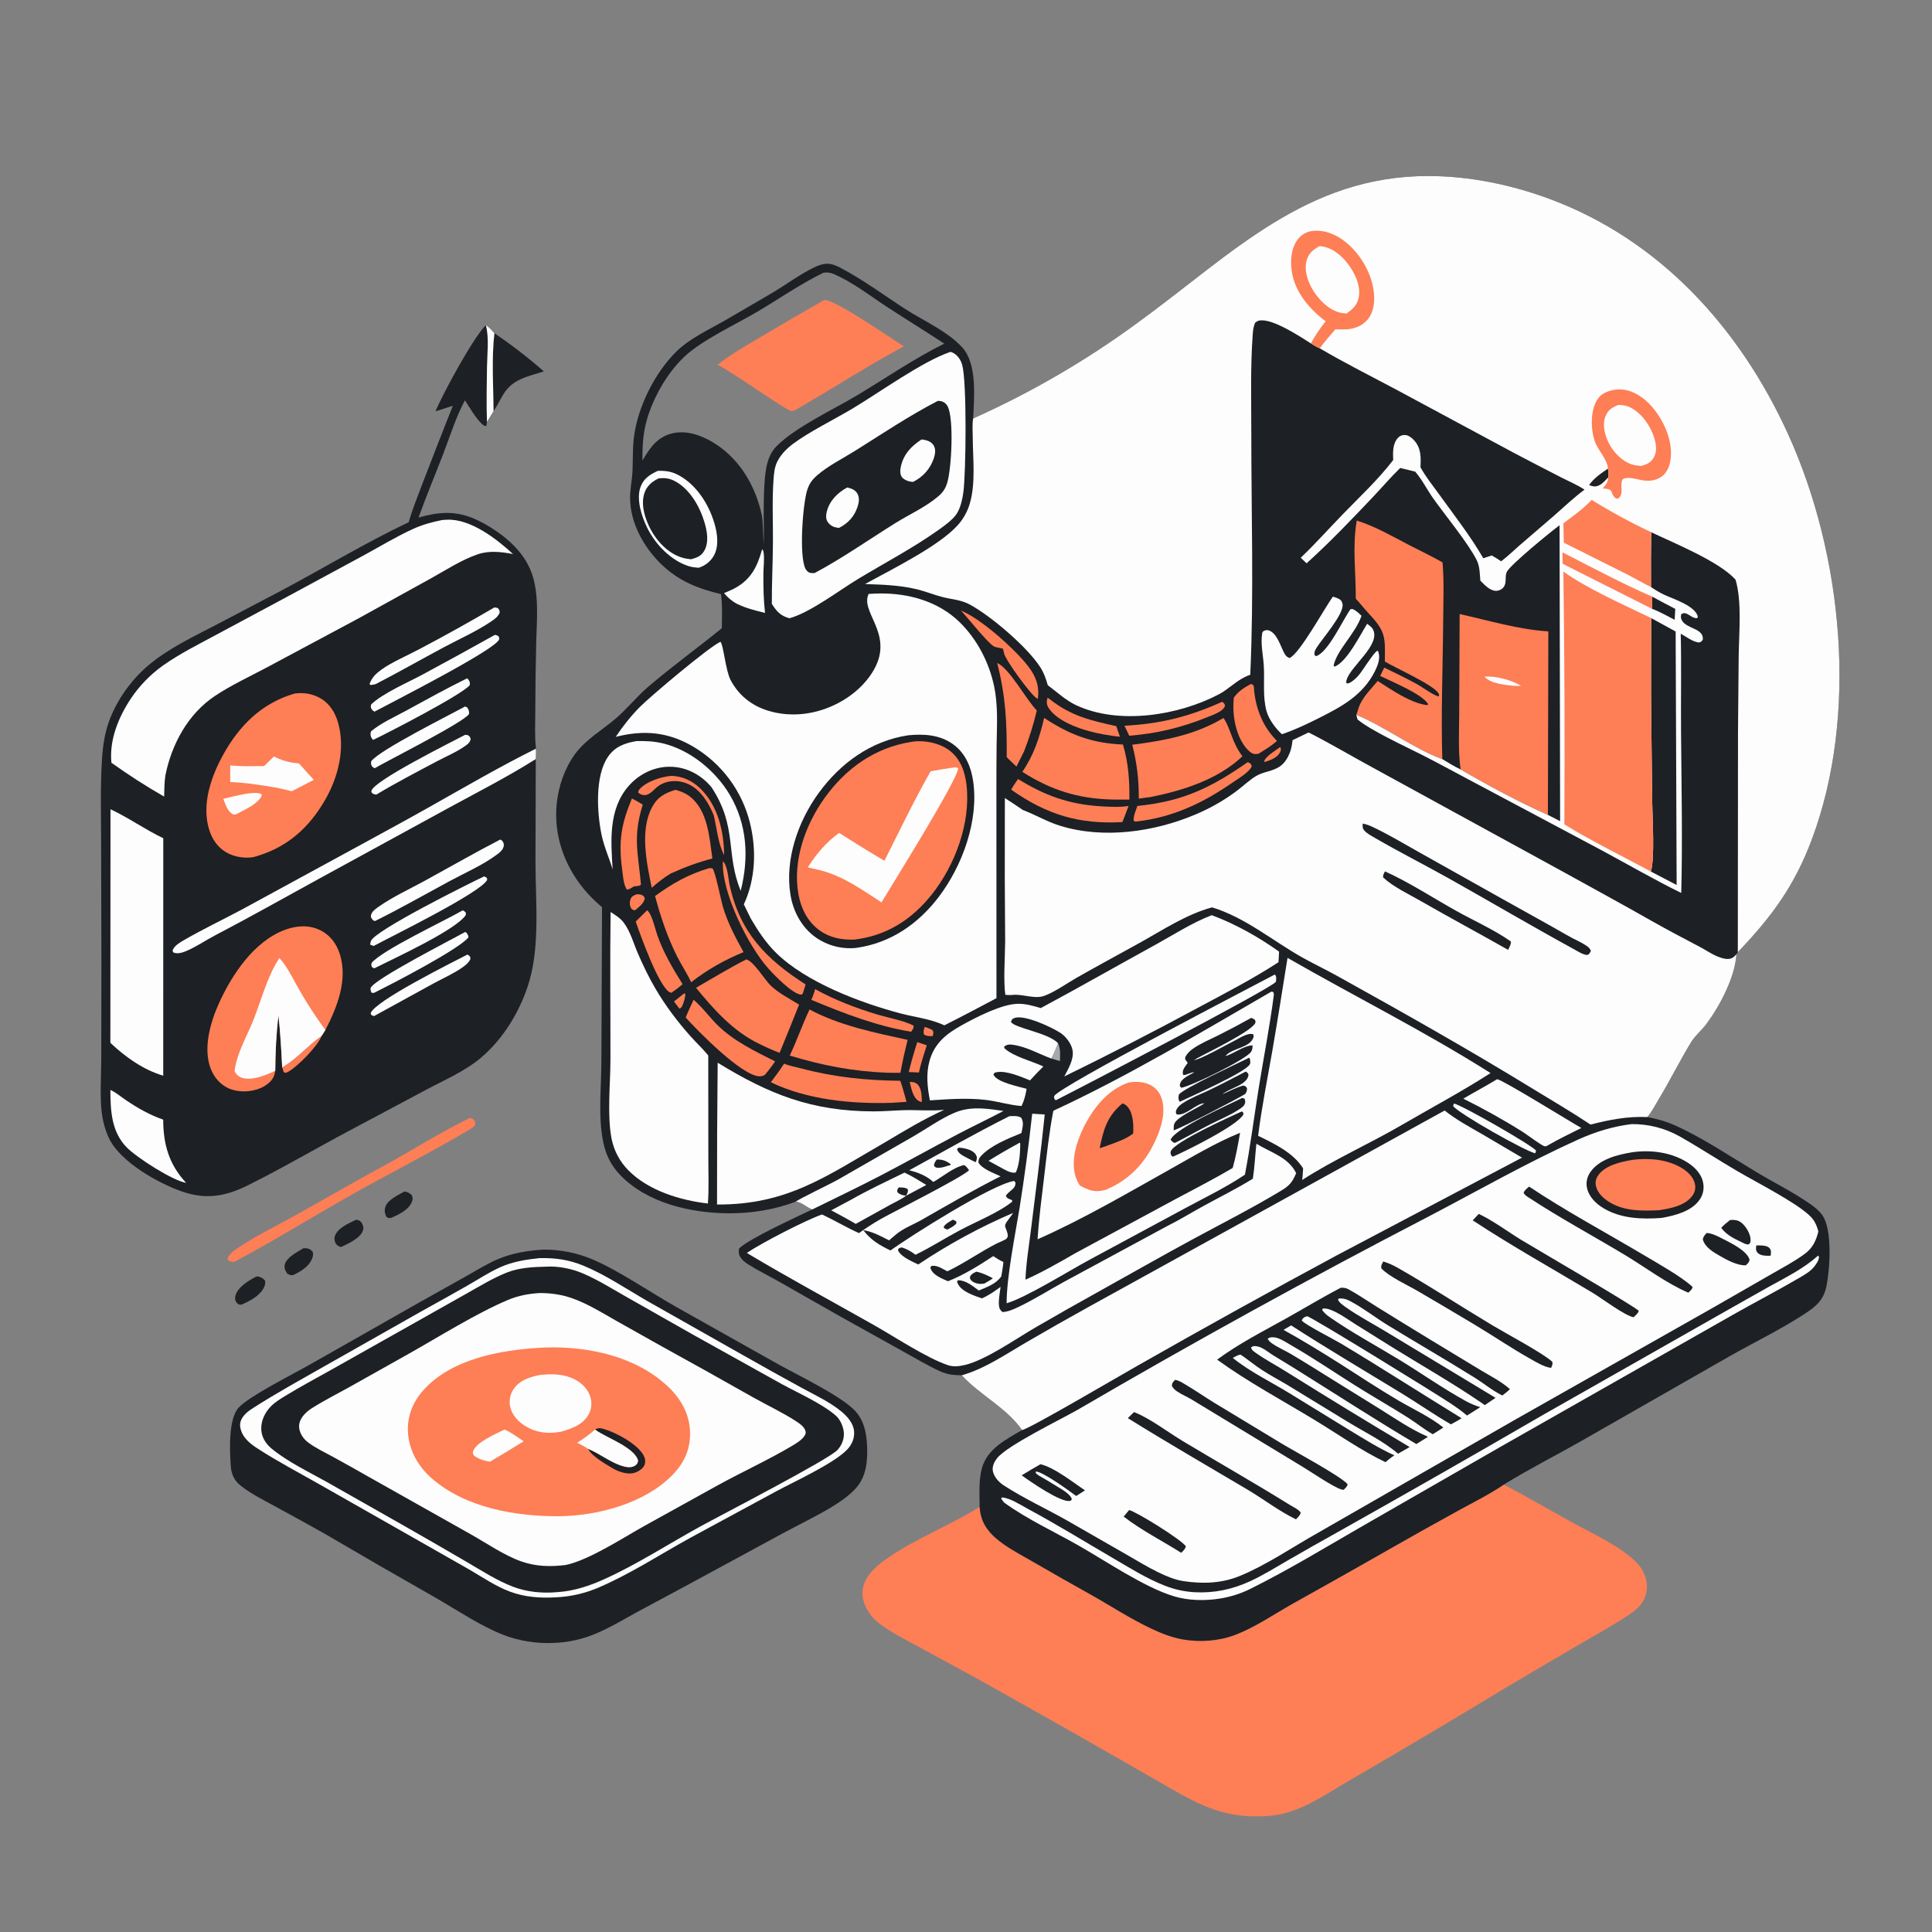 <?xml version="1.0" encoding="utf-8" ?>
<svg xmlns="http://www.w3.org/2000/svg" xmlns:xlink="http://www.w3.org/1999/xlink" width="2192" height="2192">
	<rect width="100%" height="100%" fill="#808080" stroke="none"/>
	<path fill="#1D2024" transform="scale(2.141 2.141)" d="M214.382 631.396C216.097 631.664 216.872 632.208 218.201 633.299C218.708 634.576 218.832 635.208 218.396 636.548C216.972 640.926 211.491 643.526 207.636 645.264C207.545 645.295 207.458 645.342 207.363 645.357C206.009 645.57 205.817 645.554 204.732 644.821C203.94 643.075 203.619 641.641 204.156 639.742C205.267 635.819 211.171 633.21 214.382 631.396Z"/>
	<path fill="#1D2024" transform="scale(2.141 2.141)" d="M188.566 646.436C188.934 646.449 189.413 646.447 189.762 646.555C190.976 646.931 191.5 647.616 192.049 648.73C192.615 649.881 192.698 650.921 192.304 652.134C190.98 656.217 184.348 659.107 180.744 660.828C180.714 660.826 180.682 660.832 180.653 660.824C179.443 660.482 178.673 660.077 177.962 658.995C177.277 657.951 177.059 656.451 177.394 655.266C178.637 650.86 184.796 648.262 188.566 646.436Z"/>
	<path fill="#1D2024" transform="scale(2.141 2.141)" d="M160.749 661.509C161.472 661.459 161.719 661.415 162.494 661.5C163.797 661.642 164.841 662.34 165.671 663.305C166.029 664.5 165.947 665.343 165.553 666.506C163.985 671.14 159.309 673.858 155.154 675.794C153.856 675.731 153.265 675.614 152.183 674.885C151.196 673.287 150.471 672.103 150.92 670.135C151.79 666.323 157.693 663.349 160.749 661.509Z"/>
	<path fill="#1D2024" transform="scale(2.141 2.141)" d="M135.944 676.421C136.116 676.424 136.289 676.411 136.459 676.43Q136.75 676.46 137.037 676.52Q137.324 676.58 137.603 676.668Q137.883 676.756 138.152 676.873Q138.421 676.989 138.676 677.132Q138.932 677.275 139.172 677.443Q139.412 677.612 139.633 677.803Q139.855 677.995 140.056 678.208Q140.257 678.422 140.435 678.654C140.698 679.904 140.533 680.729 140.044 681.882C138.086 686.497 132.49 689.402 128.161 691.293C127.855 691.325 127.549 691.406 127.242 691.389C126.175 691.33 125.31 690.463 124.909 689.521C124.483 688.519 124.489 687.449 124.815 686.419C126.287 681.762 131.868 678.57 135.944 676.421Z"/>
	<path fill="#1D2024" transform="scale(2.141 2.141)" d="M261.989 176.594Q275.74 185.864 288.195 196.814C279.471 199.649 271.684 200.746 266.635 209.119C264.897 212.003 263.453 215.119 261.544 217.887C261.453 204.285 260.442 190.124 261.989 176.594Z"/>
	<path fill="#FE7E56" transform="scale(2.141 2.141)" d="M248.917 592.434C249.756 592.55 250.297 592.871 251.047 593.246C251.837 594.426 251.884 594.505 251.846 595.919C251.103 597.322 250.009 597.902 248.696 598.679C228.264 610.764 206.938 621.516 186.241 633.166C165.474 644.856 145.264 657.523 124.189 668.674C123.204 668.728 122.391 668.526 121.42 668.348L120.523 666.956C121.57 664.235 124.81 662.1 127.164 660.556C137.004 654.099 148.044 648.828 158.319 643.05C173.064 634.76 187.651 626.348 202.524 618.26C218.061 609.811 233.033 600.228 248.917 592.434Z"/>
	<path fill="#FE7E56" transform="scale(2.141 2.141)" d="M796.903 786.721C808.921 793.006 820.646 799.878 832.52 806.434C843.055 812.252 854.778 817.46 864.082 825.124C867.606 828.026 870.479 831.208 871.909 835.643C873.265 839.848 873.061 844.219 870.925 848.125C869.287 851.119 866.737 853.282 863.966 855.187C855.702 860.868 846.749 865.72 838.087 870.775Q817.555 882.708 797.145 894.85Q756.77 919.34 715.936 943.058C704.638 949.475 693.89 957.349 681.197 960.785C675.761 962.256 670.508 962.591 664.891 962.57C647.209 962.504 633.887 955.629 619.011 946.989Q569.033 918.148 518.649 890.023L488.121 873.385C480.336 869.156 472.152 865.171 465.155 859.694C461.54 856.863 458.487 852.178 457.423 847.731C456.389 843.41 457.382 839.226 459.786 835.542C468.701 821.881 504.07 808.607 519.121 798.532C519.532 802.921 520.443 806.333 523.045 810.016C525.398 813.348 528.54 815.996 531.858 818.322C536.845 821.818 542.388 824.712 547.657 827.762Q562.497 836.387 577.499 844.725C588.345 850.8 598.87 857.745 610.114 863.045C615.378 865.525 620.866 867.681 626.61 868.732C635.393 870.34 645.539 869.679 653.944 866.577C664.739 862.592 674.629 855.716 684.617 850.067Q709.897 835.986 735.035 821.651Q753.725 810.967 772.593 800.601C780.635 796.164 789.331 791.899 796.903 786.721Z"/>
	<path fill="#1D2024" transform="scale(2.141 2.141)" d="M287.869 662.204Q291.176 662.179 294.47 662.485Q297.763 662.792 301.009 663.426Q304.255 664.061 307.421 665.017Q310.587 665.974 313.641 667.243C327.665 673.128 344.706 684.904 358.515 692.685L412.578 723.057C422.941 728.792 443.798 738.83 452.106 746.605C457.841 751.971 459.282 759.417 459.523 766.943C459.781 775.008 458.908 783.063 453.093 789.156C449.512 792.909 445.056 795.988 440.632 798.658C432.29 803.693 423.287 807.967 414.706 812.609L365.227 839.438L337.497 854.339C330.55 858.144 323.573 862.38 316.273 865.47Q313.563 866.645 310.755 867.562Q307.948 868.478 305.066 869.129Q302.185 869.779 299.256 870.158Q296.327 870.537 293.375 870.64C284.478 871.046 274.76 869.582 266.477 866.269C254.212 861.364 242.897 853.67 231.487 847.063Q201.604 830.1 171.967 812.711Q158.855 805.333 145.62 798.177C139.566 794.865 132.944 791.58 127.534 787.29C124.147 784.604 122.637 781.313 122.313 777.092C121.707 769.19 120.907 751.807 126.569 745.823C132.382 739.68 155.497 728.076 163.847 723.33L222.584 689.985L247.885 675.809C253.075 672.894 258.35 669.574 263.84 667.266C271.602 664.001 279.519 662.748 287.869 662.204Z"/>
	<path fill="#FDFDFD" transform="scale(2.141 2.141)" d="M285.777 666.72C294.086 666.512 301.398 667.504 309.111 670.693C321.105 675.651 332.061 683.134 343.289 689.597L393.452 717.975Q408.802 726.698 424.299 735.157C431.437 739.077 439.656 742.838 445.919 748.037C449.104 750.681 452.323 754.291 452.613 758.62C452.854 762.228 451.491 765.411 449.061 768.033C442.269 775.361 420.794 785.183 411.347 790.28L366.23 814.7C350.126 823.521 334.517 833.806 317.632 841.101Q314.91 842.293 312.089 843.231Q309.269 844.169 306.375 844.845Q303.481 845.521 300.537 845.928Q297.593 846.336 294.624 846.472C286.235 846.937 278.216 846.402 270.283 843.469C262.828 840.713 255.812 835.891 248.951 831.897L222.924 817.086L168.98 786.424C158.281 780.348 147.271 774.543 136.926 767.893C132.542 765.074 128.334 761.867 127.337 756.404C126.912 754.073 127.734 752.101 129.154 750.279C130.502 748.55 132.317 747.309 134.143 746.137C146.58 738.158 159.589 731.028 172.426 723.721L222.953 695.112Q235.37 688.247 247.714 681.251C253.456 677.951 259.197 674.163 265.247 671.468C271.809 668.545 278.693 667.487 285.777 666.72Z"/>
	<path fill="#1D2024" transform="scale(2.141 2.141)" d="M289.605 671.242C295.636 670.841 302.921 672.308 308.485 674.647C316.566 678.046 324.184 682.847 331.801 687.178L367.917 707.65L414.165 733.399C422.974 738.231 435.564 743.757 442.93 750.176C445.336 752.273 446.995 756.201 447.186 759.342C447.391 762.7 446.043 765.942 443.787 768.398C439.168 773.427 381.784 803.034 370.768 809.1C354.195 818.225 337.749 828.896 320.544 836.706C312.515 840.352 304.332 843.132 295.498 843.705C287.634 844.425 279.425 843.711 272.006 840.905C263.259 837.597 255.08 832.22 247.009 827.536Q230.08 817.647 213.044 807.945L173.308 785.411C163.513 779.918 152.483 774.726 143.807 767.551C140.839 765.096 138.691 761.655 138.466 757.748C138.192 753.012 140.321 748.575 143.589 745.236C145.745 743.033 148.603 741.309 151.216 739.701C159.175 734.803 167.51 730.406 175.656 725.82L220.23 700.725L247.88 685.138C254.569 681.375 261.457 677.186 268.602 674.352C275.257 671.711 282.542 671.417 289.605 671.242Z"/>
	<path fill="#FDFDFD" transform="scale(2.141 2.141)" d="M286.047 685.212C292.078 685.222 297.766 686.032 303.453 688.078C311.615 691.016 318.896 695.543 326.391 699.826L350.669 713.466Q375.155 726.927 399.462 740.707C406.834 744.837 414.787 748.56 421.855 753.146C423.683 754.331 426.084 755.94 426.78 758.145C427.145 759.303 426.949 759.941 426.313 760.907C424.939 762.995 422.359 764.641 420.234 765.907C407.526 773.478 393.835 779.742 380.819 786.842L341.159 808.804C329.792 815.162 312.158 826.693 299.879 829.319C291.741 830.327 284.114 830.193 276.299 827.456C267.153 824.252 257.93 817.814 249.431 813.048L195.947 782.935Q186.371 777.466 176.701 772.164C172.205 769.705 167.202 767.398 163.132 764.274C160.78 762.468 158.852 759.632 158.53 756.635C158.242 753.955 159.47 751.581 161.216 749.631C162.427 748.277 163.738 747.213 165.271 746.242C171.758 742.127 178.74 738.61 185.46 734.883L216.466 717.481C232.344 708.55 252.792 695.741 269.3 688.827C274.743 686.547 280.187 685.56 286.047 685.212Z"/>
	<path fill="#FE7E56" transform="scale(2.141 2.141)" d="M286.273 714.207Q287.796 714.103 289.322 714.06C311.965 713.395 337.205 718.836 354.112 734.898C361.09 741.527 365.576 749.713 365.686 759.484C365.785 768.289 362.42 775.424 356.332 781.658C341.692 796.646 316.959 803.189 296.604 803.495C273.405 803.66 246.905 799.127 228.874 783.508C221.737 777.325 216.852 768.85 216.21 759.328C215.637 750.824 218.657 743.107 224.267 736.811C239.184 720.07 264.995 715.463 286.273 714.207Z"/>
	<path fill="#1D2024" transform="scale(2.141 2.141)" d="M315.33 757.551C317.107 756.604 318.1 756.708 320.022 757.266C326.485 759.143 337.977 765.308 341.141 771.403C341.972 773.004 342.174 774.643 341.516 776.363C340.736 778.398 338.014 779.981 336.035 780.542C332.406 781.572 327.536 779.834 324.445 777.962C320.666 775.672 313.538 771.639 311.635 767.768C317.645 770.206 322.838 774.504 329.039 776.63C331.305 777.407 334.417 778.093 336.578 776.635C337.719 775.866 337.859 775.315 338.144 774.082C336.38 767.053 321.458 761.996 315.784 757.889C315.632 757.779 315.482 757.664 315.33 757.551Z"/>
	<path fill="#FDFDFD" transform="scale(2.141 2.141)" d="M267.4 757.536C270.961 759.082 274.266 761.631 277.5 763.788Q268.625 769.291 259.635 774.604C256.958 774.202 252.994 773.037 251.02 771.19C250.737 770.452 250.435 770.1 250.649 769.29C251.954 764.34 262.986 759.771 267.4 757.536Z"/>
	<path fill="#FDFDFD" transform="scale(2.141 2.141)" d="M315.33 757.551C315.482 757.664 315.632 757.779 315.784 757.889C321.458 761.996 336.38 767.053 338.144 774.082C337.859 775.315 337.719 775.866 336.578 776.635C334.417 778.093 331.305 777.407 329.039 776.63C322.838 774.504 317.645 770.206 311.635 767.768C309.904 766.526 307.734 765.583 305.852 764.559C309.141 762.439 312.448 760.205 315.33 757.551Z"/>
	<path fill="#FDFDFD" transform="scale(2.141 2.141)" d="M286.234 728.621C292.522 727.972 298.858 728.02 304.613 731.005C308.463 733.001 311.711 736.24 312.912 740.493C313.783 743.581 313.453 746.879 311.867 749.681C308.843 755.021 303.09 757.008 297.573 758.644C290.94 759.962 284.682 759.427 278.729 755.925C274.824 753.628 271.287 749.97 270.338 745.408Q270.209 744.798 270.144 744.178Q270.078 743.557 270.077 742.934Q270.075 742.31 270.138 741.69Q270.2 741.069 270.326 740.458Q270.451 739.847 270.639 739.252Q270.827 738.658 271.074 738.085Q271.322 737.513 271.627 736.969Q271.932 736.425 272.291 735.915C275.518 731.313 280.985 729.628 286.234 728.621Z"/>
	<path fill="#1D2024" transform="scale(2.141 2.141)" d="M230.787 217.961C234.699 208.513 250.865 178.748 257.461 172.321C259.359 173.49 260.562 174.925 261.989 176.594C260.442 190.124 261.453 204.285 261.544 217.887L258.062 223.594L257.745 225.775C256.515 225.776 256.034 225.311 255.184 224.476C251.744 221.095 249.047 216.156 246.364 212.142C241.587 221.086 238.537 231.039 234.895 240.493C230.556 251.751 225.856 262.921 221.794 274.277C234.733 270.578 244.093 270.636 256.126 277.249C267.686 283.601 278.835 292.965 282.53 306.086C285.575 316.898 284.468 328.808 284.166 339.914Q283.717 358.404 283.664 376.9C283.65 383.424 283.301 390.252 284.013 396.729C284.014 398.561 284.074 400.415 283.922 402.241L283.765 456.897C283.771 478.263 286.46 502.571 279.54 523.05C274.857 536.908 266.613 550.296 255.54 559.953C246.945 567.448 235.867 572.137 225.883 577.465L185.6 598.924C167.382 608.573 149.539 619.127 131.068 628.264C119.37 634.05 109.13 635.778 96.547 631.452C83.825 627.079 63.591 615.625 57.728 603.14C55.36 598.098 54.119 592.662 53.674 587.128C52.996 578.694 53.642 569.946 53.666 561.468L53.738 508.462L53.583 445.355C53.531 431.096 53.166 416.716 54.038 402.48C54.454 395.697 55.414 388.816 57.723 382.396C61.724 371.272 69.332 360.507 78.317 352.845C89.09 343.66 102.318 337.488 114.795 330.981L149.653 312.675C172.066 300.735 193.606 287.639 216.585 276.738C218.452 270.079 221.156 263.506 223.586 257.026Q231.655 235.986 239.968 215.041L230.787 217.961Z"/>
	<path fill="#FE7E56" transform="scale(2.141 2.141)" d="M149.532 565.67C158.389 560.276 162.823 554.263 170.405 548.996C168.641 554.084 157.399 565.641 152.401 568.114C151.397 568.61 151.46 568.609 150.364 568.181C150.073 567.345 149.79 566.516 149.532 565.67Z"/>
	<path fill="#FDFDFD" transform="scale(2.141 2.141)" d="M257.461 172.321C259.359 173.49 260.562 174.925 261.989 176.594C260.442 190.124 261.453 204.285 261.544 217.887L258.062 223.594C257.682 213.873 257.941 204.009 258.072 194.279C258.166 187.366 259.273 178.962 257.461 172.321Z"/>
	<path fill="#FDFDFD" transform="scale(2.141 2.141)" d="M245.188 482.439C245.95 482.654 246.306 483.108 246.881 483.631L246.822 484.919C241.466 492.954 208.802 507.859 198.373 513.132L197.231 512.643C196.678 511.481 196.652 511.474 196.944 510.226C202.955 503.246 235.299 488.136 245.188 482.439Z"/>
	<path fill="#FDFDFD" transform="scale(2.141 2.141)" d="M247.603 505.883C248.424 506.187 248.144 505.987 248.77 506.605C249.419 507.246 249.207 507.523 249.223 508.388C248.143 510.459 246.512 511.666 244.607 512.97C239.966 516.147 234.576 518.51 229.631 521.203L198.226 538.451C197.866 538.401 197.09 537.997 196.742 537.848L196.401 536.958C198.566 530.441 238.971 510.398 247.603 505.883Z"/>
	<path fill="#FDFDFD" transform="scale(2.141 2.141)" d="M246.499 493.883L247.054 494.13C247.824 495.195 248.164 495.461 248.242 496.751C243.033 503.153 207.856 521.362 198.177 526.157C197.666 526.231 197.293 526.107 196.795 525.996C196.598 525.251 196.188 524.406 196.392 523.641C197.58 519.19 239.845 497.647 246.499 493.883Z"/>
	<path fill="#FDFDFD" transform="scale(2.141 2.141)" d="M246.529 389.39L247.99 389.591C249.016 390.412 249.095 390.447 249.44 391.706C249.049 393.091 248.502 393.815 247.375 394.672C242.64 398.269 236.599 400.731 231.351 403.522C220.648 409.214 209.767 414.862 199.378 421.108C198.694 421.042 198.073 420.749 197.429 420.517C197.062 420.002 196.662 419.773 196.818 419.097C198.064 413.699 238.793 393.467 246.529 389.39Z"/>
	<path fill="#FDFDFD" transform="scale(2.141 2.141)" d="M247.524 359.475C247.748 359.683 248.008 359.859 248.195 360.101C249.007 361.157 249.042 361.821 248.961 363.052C244.867 368.095 206.244 388.023 197.763 392.089C197.364 391.724 197.191 391.612 196.898 391.085C196.229 389.879 196.21 388.806 196.604 387.567C201.942 383.096 209.152 379.91 215.264 376.567C225.962 370.716 236.579 364.86 247.524 359.475Z"/>
	<path fill="#FDFDFD" transform="scale(2.141 2.141)" d="M246.488 374.386C246.88 374.489 247.357 374.823 247.716 375.02C248.411 376.281 248.657 376.807 248.568 378.303C246.5 382.417 205.536 402.982 198.524 407.13C198.103 406.952 197.549 406.468 197.172 406.196C196.553 404.872 196.498 404.78 196.756 403.35C201.493 397.247 237.508 379.297 246.488 374.386Z"/>
	<path fill="#FDFDFD" transform="scale(2.141 2.141)" d="M256.57 464.417C256.982 464.535 257.553 464.931 257.934 465.144L258.208 466.181C255.253 472.797 207.686 496.102 198.271 501.161L197.889 501.225L198.031 501.316L196.12 500.566C196.154 500.394 196.185 500.222 196.224 500.052C196.275 499.821 196.337 499.593 196.39 499.363C196.439 499.149 196.456 498.927 196.53 498.72C198.543 493.053 248.369 468.297 256.57 464.417Z"/>
	<path fill="#FDFDFD" transform="scale(2.141 2.141)" d="M262.226 336.453C263.108 336.522 263.426 336.726 264.183 337.146C264.421 337.788 264.734 338.157 264.497 338.846C262.606 344.341 206.907 372.524 198.482 377.115C197.967 376.895 197.41 376.474 197.089 376.012C196.329 374.918 196.426 374.45 196.716 373.275C202.798 367.383 216.347 361.565 224.175 357.335Q243.282 347.043 262.226 336.453Z"/>
	<path fill="#FDFDFD" transform="scale(2.141 2.141)" d="M262.011 321.885C262.594 321.936 263.257 322.121 263.834 322.239C264.723 323.319 264.735 323.349 264.783 324.747C263.777 326.888 262.378 327.897 260.442 329.214C252.615 334.541 243.763 338.438 235.429 342.888C223.249 349.39 211.261 356.251 198.986 362.573C198.143 362.823 197.198 362.885 196.326 363.011L195.82 362.459C197.17 358.85 199.194 356.977 202.3 354.721C207.3 351.088 216.584 347.019 222.409 343.902Q242.454 333.332 262.011 321.885Z"/>
	<path fill="#FDFDFD" transform="scale(2.141 2.141)" d="M265.076 444.904C265.394 445.053 265.76 445.197 266.011 445.456C266.841 446.313 267.15 447.294 266.92 448.473C266.578 450.23 265.092 451.529 263.745 452.551C256.085 458.363 246.514 462.474 238.045 467.043C224.979 474.093 212.006 481.516 198.703 488.097L197.684 487.665C196.876 486.644 196.351 486.234 196.652 484.823C197.04 482.998 199.227 481.496 200.64 480.503C208.286 475.128 216.989 471.186 225.166 466.711C238.463 459.435 251.612 451.872 265.076 444.904Z"/>
	<path fill="#FDFDFD" transform="scale(2.141 2.141)" d="M58.491 577.584C61.314 578.817 64.199 581.288 66.78 583.028C73.052 587.256 79.306 590.826 86.476 593.327C86.537 606.51 89.573 617.099 98.64 626.839C91.314 625.57 72.477 613.473 67.123 608.003C59.006 599.708 58.54 588.479 58.491 577.584Z"/>
	<path fill="#FDFDFD" transform="scale(2.141 2.141)" d="M283.922 402.241C269.191 411.548 253.569 419.52 238.269 427.846L169.182 465.6C150.779 475.67 132.482 486.021 113.885 495.723C108.81 498.371 103.678 501.957 98.423 504.089C96.38 504.918 94.003 505.616 91.879 504.751C91.446 503.818 91.304 504.049 91.667 503.215C92.546 501.199 94.932 499.684 96.762 498.615C107.028 492.615 117.962 487.441 128.461 481.83L185.747 450.635C199.665 443.016 213.647 435.488 227.469 427.698C246.23 417.123 264.724 406.342 284.013 396.729C284.014 398.561 284.074 400.415 283.922 402.241Z"/>
	<path fill="#FDFDFD" transform="scale(2.141 2.141)" d="M58.549 428.836C68.163 433.355 76.893 439.589 86.524 444.202L86.495 570.034C75.966 566.949 66.343 560.088 58.486 552.619L58.549 428.836Z"/>
	<path fill="#FE7E56" transform="scale(2.141 2.141)" d="M145.859 567.433C145.664 568.461 145.464 569.524 145.055 570.494C143.884 573.27 140.716 575.503 138.033 576.634C132.927 578.788 126.361 579.032 121.246 576.781C116.673 574.769 113.366 570.82 111.613 566.2C107.543 555.464 111.471 541.782 115.972 531.791C122.85 516.523 134.59 498.852 150.932 492.776C157.005 490.518 163.535 489.989 169.523 492.853C174.826 495.39 178.311 500.011 180.067 505.548C184.436 519.324 178.684 533.665 172.447 545.834L170.405 548.996C162.823 554.263 158.389 560.276 149.532 565.67C149.104 556.517 148.563 547.313 147.57 538.204C146.355 547.944 145.944 557.626 145.859 567.433Z"/>
	<path fill="#FDFDFD" transform="scale(2.141 2.141)" d="M148.062 507.658C152.668 512.801 155.832 519.918 159.335 525.862Q165.347 536.205 172.447 545.834L170.405 548.996C162.823 554.263 158.389 560.276 149.532 565.67C149.104 556.517 148.563 547.313 147.57 538.204C146.355 547.944 145.944 557.626 145.859 567.433C145.146 567.778 144.44 568.106 143.712 568.417C139.141 570.369 132.295 573.015 127.467 570.836C125.955 570.154 124.915 569.082 124.316 567.527C125.372 558.266 131.114 548.679 134.497 540.013C138.654 529.364 141.765 517.213 148.062 507.658Z"/>
	<path fill="#FE7E56" transform="scale(2.141 2.141)" d="M156.056 367.547C160.696 366.889 165.307 367.553 169.445 369.825C174.566 372.637 177.617 377.521 179.177 383.028C183.022 396.604 179.296 411.641 172.46 423.595C163.575 439.133 151.593 449.545 134.232 454.229C129.593 454.937 124.431 454.172 120.287 451.913C115.441 449.272 112.358 444.705 110.79 439.499C106.812 426.288 111.743 411.9 118.085 400.292C126.68 384.561 138.646 372.626 156.056 367.547Z"/>
	<path fill="#FDFDFD" transform="scale(2.141 2.141)" d="M130.311 420.654C130.508 420.622 130.703 420.579 130.902 420.557C132.829 420.339 137.126 419.702 138.624 420.955L138.691 421.778C136.801 425.638 130.77 428.588 127.084 430.471C125.854 431.183 125.049 431.744 123.564 431.615C120.448 429.943 119.608 426.418 118.312 423.327C122.297 422.271 126.253 421.381 130.311 420.654Z"/>
	<path fill="#FDFDFD" transform="scale(2.141 2.141)" d="M145.158 400.876C149.515 403.091 153.579 404.205 158.438 404.547L166.284 413.283Q160.426 416.261 154.604 419.311C151.758 418.489 148.776 417.944 145.881 417.306C137.924 415.98 130.087 414.73 122.007 414.424L121.997 405.604C127.931 406.237 133.981 405.993 139.942 405.968L145.158 400.876Z"/>
	<path fill="#FDFDFD" transform="scale(2.141 2.141)" d="M234.211 275.603C235.112 275.482 236.053 275.453 236.962 275.415C249.445 274.895 263.255 285.668 271.883 293.611C265.7 292.428 259.216 291.66 253.117 293.748C244.6 296.664 236.502 301.966 228.656 306.327L190.01 327.679L141.455 353.668C132.27 358.554 122.59 363.024 113.923 368.786C99.648 378.277 90.923 394.398 87.624 410.99C87.111 414.713 87.042 418.39 86.982 422.143C77.293 416.611 68.124 410.672 59.037 404.196C57.863 392.089 62.768 380.088 69.382 370.144Q71.087 367.601 73.015 365.222Q74.943 362.843 77.078 360.647Q79.212 358.452 81.536 356.458Q83.86 354.464 86.354 352.687C95.098 346.508 104.86 341.611 114.282 336.549L152.402 316.103L193.205 294.048C201.699 289.41 210.128 284.283 218.937 280.284C223.87 278.045 228.911 276.654 234.211 275.603Z"/>
	<path fill="#1D2024" transform="scale(2.141 2.141)" d="M515.715 221.745Q527.387 216.523 538.76 210.681Q550.134 204.839 561.176 198.392Q572.219 191.946 582.898 184.915Q593.578 177.883 603.863 170.287C652.551 134.831 692.156 93.165 757.1 93.281C778.867 93.319 801.067 97.924 821.43 105.513C879.876 127.295 922.098 174.089 947.544 230.035C976.565 293.841 985.046 378.783 959.983 445.251C950.791 469.629 938.929 485.712 920.918 504.577L920.181 505.733C919.414 517.853 911.496 532.89 904.321 542.567C901.772 546.005 898.283 548.753 896.061 552.425C890.099 562.274 884.951 572.666 878.986 582.549C877.152 585.588 875.27 589.277 872.975 591.964C878.325 592.985 883.224 594.347 888.186 596.618C902.978 603.387 916.874 612.802 930.812 621.146C940.109 626.711 949.968 631.597 958.88 637.753C961.401 639.495 963.9 641.427 965.69 643.949C971.154 651.646 969.698 672.71 967.894 681.568C966.377 689.02 962.273 692.38 956.219 696.331C943.664 704.527 929.781 711.223 916.72 718.619L837.502 763.889C824.031 771.543 810.079 778.593 796.903 786.721C789.331 791.899 780.635 796.164 772.593 800.601Q753.725 810.967 735.035 821.651Q709.897 835.986 684.617 850.067C674.629 855.716 664.739 862.592 653.944 866.577C645.539 869.679 635.393 870.34 626.61 868.732C620.866 867.681 615.378 865.525 610.114 863.045C598.87 857.745 588.345 850.8 577.499 844.725Q562.497 836.387 547.657 827.762C542.388 824.712 536.845 821.818 531.858 818.322C528.54 815.996 525.398 813.348 523.045 810.016C520.443 806.333 519.532 802.921 519.121 798.532C519.097 791.958 518.591 784.715 520.271 778.297C523.013 767.829 533.02 762.851 541.632 757.824C533.325 745.939 519.324 739.357 509.675 728.796C507.883 728.747 506.06 728.724 504.282 728.477C501.986 728.158 499.859 727.481 497.766 726.504C491.161 723.417 484.791 719.596 478.403 716.069L445.519 697.766L412.422 678.948C407.124 675.952 401.567 673.257 396.433 669.991C394.917 669.026 393.542 667.965 392.519 666.465C391.431 664.871 391.328 663.436 391.65 661.583C397.501 656.124 421.884 645.022 430.476 640.915C427.513 639.906 424.684 636.929 421.673 636.801C410.546 641.048 398.287 642.999 386.417 642.958C366.416 642.888 343.374 637.75 328.903 622.937C323.862 617.777 321.012 611.997 319.6 604.939C316.917 591.524 318.656 576.072 318.694 562.38L319.027 480.733C315.511 477.753 312.234 474.588 309.309 471.017C298.905 458.316 293.32 442.317 295.024 425.875C295.974 416.705 299.118 407.406 304.518 399.88C310.267 391.867 319.088 386.962 326.449 380.637C332.475 375.459 337.439 369.137 343.464 363.976C356.088 353.161 369.621 343.416 382.509 332.91C382.603 326.921 382.876 320.809 382.071 314.862C369.753 311.893 359.702 307.952 350.444 299.005C341.123 289.998 334.019 277.208 333.9 264.003C333.857 259.277 334.95 254.492 335.171 249.757C335.457 243.617 335.182 237.495 335.977 231.38C338.036 215.559 346.934 197.719 358.246 186.472C365.385 179.373 375.405 174.842 384.089 169.872L409.153 155.249C416.45 150.932 423.415 145.679 431.009 141.906C433.392 140.722 436.088 139.665 438.793 139.771C441.216 139.866 443.499 140.935 445.613 142.044C457.47 148.27 468.441 156.465 479.676 163.728C489.454 170.048 502.004 175.455 509.93 184.117C517.907 192.833 516.231 210.468 515.715 221.745ZM436.379 144.514C424.341 150.394 412.97 158.292 401.423 165.131C389.749 172.045 371.66 180.326 362.276 189.399C353.975 197.426 347.434 208.566 343.713 219.454C340.886 227.725 340.348 235.449 340.462 244.122C344.11 237.695 348.047 231.88 355.625 229.803C363.087 227.757 371.042 230.381 377.473 234.205C391.053 242.278 399.439 255.759 403.209 270.828Q403.555 272.213 403.833 273.614C404.463 278.481 404.232 283.31 404.802 288.107C404.887 276.919 403.946 255.775 406.57 245.72C407.485 242.212 408.896 239.141 411.449 236.541C421.452 226.351 441.697 217.008 454.457 209.345C469.605 200.249 484.572 189.931 500.401 182.104C490.326 175.476 480.076 169.177 469.981 162.588C460.871 156.642 451.473 149.213 441.428 145.064C439.724 144.36 438.189 144.327 436.379 144.514Z"/>
	<path fill="#FE7E56" transform="scale(2.141 2.141)" d="M490.044 544.184C491.448 544.638 492.749 545.133 494.081 545.769C494.937 547.284 494.643 547.472 494.246 549.103C492.6 549.035 491.025 549.176 489.638 548.163C489.168 546.497 489.569 545.819 490.044 544.184Z"/>
	<path fill="#A8A7A9" transform="scale(2.141 2.141)" d="M560.692 552.85C562.105 555.896 561.797 559.045 561.682 562.314L557.154 560.964C558.534 558.403 559.563 555.537 560.692 552.85Z"/>
	<path fill="#FE7E56" transform="scale(2.141 2.141)" d="M362.585 526.401L363.211 526.803C363.064 528.604 362.628 530.347 361.965 532.032C361.507 533.196 361.271 534.027 360.056 534.5L357.148 530.72L362.585 526.401Z"/>
	<path fill="#FE7E56" transform="scale(2.141 2.141)" d="M678.332 395.943L678.662 396.261C678.848 397.371 678.811 397.758 678.25 398.822C676.822 401.53 672.99 402.965 670.265 403.803L669.906 403.43C670.577 400.85 676.098 397.6 678.332 395.943Z"/>
	<path fill="#FE7E56" transform="scale(2.141 2.141)" d="M482.076 573.323C483.832 573.391 485.072 573.443 486.342 574.757C488.478 576.967 488.463 581.167 488.495 584.051C487.806 583.846 487.099 583.621 486.498 583.212C483.662 581.279 482.867 576.456 482.076 573.323Z"/>
	<path fill="#FE7E56" transform="scale(2.141 2.141)" d="M337.542 473.876C338.148 473.926 339.081 473.929 339.681 474.124C341.04 474.565 341.151 474.798 341.699 476.006C341.266 478.701 338.778 480.44 336.842 482.14L336.121 482.424C334.965 481.961 334.553 481.785 334.073 480.507C333.597 479.242 333.673 477.427 334.257 476.203C334.947 474.757 336.149 474.4 337.542 473.876Z"/>
	<path fill="#FE7E56" transform="scale(2.141 2.141)" d="M486.087 552.231L491.155 553.95C489.555 558.726 488.058 563.427 486.938 568.345L481.554 568.123Q483.542 560.098 486.087 552.231Z"/>
	<path fill="#FDFDFD" transform="scale(2.141 2.141)" d="M540.401 605.527L540.666 606.031C540.624 610.799 540.304 616.923 538.33 621.302C535.744 622.113 531.986 619.521 529.7 618.365L523.836 615.139Q531.985 610.104 540.401 605.527Z"/>
	<path fill="#FDFDFD" transform="scale(2.141 2.141)" d="M770.448 584.801C774.15 585.296 811.676 606.783 814.019 609.745L813.564 611.17C807.876 609.847 773.402 590.327 770.051 586.166L770.448 584.801Z"/>
	<path fill="#FE7E56" transform="scale(2.141 2.141)" d="M355.784 411.159C355.853 411.156 355.921 411.146 355.989 411.149C361.62 411.367 366.729 413.703 370.795 417.551C380.424 426.663 383.6 440.427 383.744 453.167C380.515 447.07 379.853 438.703 378.219 431.996C376.072 426.808 373.113 421.598 368.72 417.981C363.355 413.564 355.365 412.415 349.33 416.224C346.912 417.751 344.761 421.151 341.881 421.333C340.362 421.429 339.253 420.975 338.171 419.96C338.35 419.083 338.288 418.966 338.922 418.232C342.446 414.153 350.571 411.532 355.784 411.159Z"/>
	<path fill="#FE7E56" transform="scale(2.141 2.141)" d="M555.076 369.791C555.876 370.152 555.559 369.95 556.22 370.471C567.681 379.51 577.648 381.692 591.555 384.817Q592.539 387.603 593.483 390.403C590.488 390.143 587.45 389.65 584.487 389.124C575.66 387.556 560.965 383.264 555.765 375.268C554.481 373.294 554.564 371.975 555.076 369.791Z"/>
	<path fill="#FE7E56" transform="scale(2.141 2.141)" d="M647.58 371.934C647.682 371.973 647.795 371.991 647.886 372.051C648.655 372.564 648.859 372.961 649.178 373.811C648.991 374.598 648.745 375.02 648.188 375.64C646.417 377.615 641.878 379.224 639.435 380.202C625.91 385.62 612.957 388.738 598.424 389.886L595.874 384.594C615.215 383.525 629.942 379.85 647.58 371.934Z"/>
	<path fill="#FE7E56" transform="scale(2.141 2.141)" d="M383.094 456.368C385.632 458.814 385.936 465.785 386.698 469.241C392.222 494.291 405.987 508.258 426.924 521.697L425.436 526.406L424.934 527.046C424.789 527.056 424.643 527.086 424.497 527.077C419.99 526.81 410.211 516.644 407.266 513.362C396.421 501.277 382.174 472.663 383.094 456.368Z"/>
	<path fill="#FE7E56" transform="scale(2.141 2.141)" d="M431.956 524.168C442.367 529.957 454.02 534.369 465.4 537.761C471.303 539.52 478.693 540.751 484.127 543.481C484.342 544.913 483.572 545.564 482.841 546.763C464.496 543.725 447.018 536.969 429.941 529.844C430.801 527.963 431.439 526.17 431.956 524.168Z"/>
	<path fill="#FE7E56" transform="scale(2.141 2.141)" d="M509.226 323.557C519.655 327.722 537.861 343.971 544.885 353.107C548.993 358.451 550.874 363.591 550.007 370.34C549.748 370.216 549.495 370.079 549.249 369.931C546.186 368.096 532.813 349.768 532.115 346.317C532.035 345.923 531.954 345.528 531.847 345.14L531.684 344.568L531.455 343.717C530.668 343.571 529.887 343.407 529.103 343.247C528.146 343.052 527.19 342.888 526.36 342.336C522.834 339.989 513.155 327.738 509.226 323.557Z"/>
	<path fill="#FDFDFD" transform="scale(2.141 2.141)" d="M403.865 291.056C404.268 291.468 404.486 291.845 404.598 292.435C405.209 295.658 404.574 300.42 404.549 303.829C404.498 310.888 404.606 317.771 405.405 324.796C400.239 323.55 395.282 322.304 390.487 319.969C387.724 318.488 385.709 316.654 383.659 314.327C385.725 313.431 387.873 312.575 389.837 311.469C398.232 306.746 401.425 299.935 403.865 291.056Z"/>
	<path fill="#FE7E56" transform="scale(2.141 2.141)" d="M342.943 482.368C345.466 484.322 347.165 492.223 348.305 495.504C351.574 504.907 356.494 513.106 361.707 521.523C359.839 523.245 357.887 524.66 355.8 526.091C355.273 525.982 355.169 525.999 354.641 525.67C348.866 522.068 339.384 495.675 336.881 488.342L342.943 482.368Z"/>
	<path fill="#FE7E56" transform="scale(2.141 2.141)" d="M334.846 423.158C336.851 424.093 338.731 425.266 340.636 426.39C335.228 443.566 338.168 452.048 339.676 468.761C338.793 469.675 337.197 469.559 335.946 469.729C334.739 470.495 333.732 471.149 332.316 471.482C331.927 470.968 331.888 470.962 331.57 470.277C330.316 467.578 330.108 463.811 329.706 460.849C327.67 445.824 329.163 436.968 334.846 423.158Z"/>
	<path fill="#FE7E56" transform="scale(2.141 2.141)" d="M661.184 403.897C661.327 403.94 661.481 403.956 661.612 404.026C662.803 404.656 663.039 404.865 663.344 406.09C663.095 406.616 662.872 407.06 662.494 407.509C660.062 410.406 655.958 412.779 652.84 414.925C637.302 425.619 621.633 433.059 602.675 435.286C601.584 435.392 601.716 435.589 600.776 434.867C600.524 432.409 601.969 429.441 602.722 427.099C626.824 424.665 641.503 417.583 661.184 403.897Z"/>
	<path fill="#FE7E56" transform="scale(2.141 2.141)" d="M662.823 362.485C664.82 362.776 664.42 364.21 664.584 365.83C665.611 375.979 669.355 385.337 676.694 392.608C673.837 395.288 670.285 397.3 666.995 399.414C666.239 399.515 665.329 399.705 664.572 399.543C662.887 399.182 661.135 397.39 660.104 396.098C654.603 389.207 652.871 378.148 653.856 369.66C656.398 366.203 659.149 364.512 662.823 362.485Z"/>
	<path fill="#FE7E56" transform="scale(2.141 2.141)" d="M539.492 412.819C553.748 421.611 566.262 426.166 583.079 427.255C587.978 427.572 593.176 427.855 598.046 427.107C597.058 429.984 595.867 432.815 594.763 435.65C571.681 436.924 554.603 431.653 535.856 418.458C536.896 416.494 538.253 414.662 539.492 412.819Z"/>
	<path fill="#FDFDFD" transform="scale(2.141 2.141)" d="M479.281 621.397C483.321 623.213 487.084 625.664 490.873 627.948L480.148 633.65C477.818 635.492 474.56 636.885 471.931 638.345L453.481 648.577C449.233 646.041 444.812 643.75 440.473 641.372Q445.778 638.505 451.119 635.706C460.211 630.494 469.877 626.035 479.281 621.397Z"/>
	<path fill="#1D2024" transform="scale(2.141 2.141)" d="M476.422 629.221C478.066 629.319 479.727 629.189 481.09 630.23C481.285 631.816 480.858 632.252 480.148 633.65C478.308 633.381 477.235 633.16 475.74 632.028C475.416 631.192 475.244 631.262 475.621 630.368C475.994 629.483 475.778 629.792 476.422 629.221Z"/>
	<path fill="#FE7E56" transform="scale(2.141 2.141)" d="M528.45 351.358C534.978 354.151 543.632 370.578 549.432 376.48C547.687 384.009 545.453 391.018 542.658 398.206L538.651 406.232C536.869 404.66 535.199 402.911 533.491 401.255C533.59 382.867 532.996 369.329 528.45 351.358Z"/>
	<path fill="#FE7E56" transform="scale(2.141 2.141)" d="M367.555 529.807C372.231 533.753 375.704 538.728 380.017 543.024C388.7 551.672 399.953 556.991 410.753 562.453C409.032 565 407.231 567.361 405.241 569.704C404.292 570.104 403.653 570.363 402.599 570.364C393.278 570.376 369.564 546.127 363.365 539.208C364.637 536.025 366.125 532.922 367.555 529.807Z"/>
	<path fill="#FDFDFD" transform="scale(2.141 2.141)" d="M675.493 516.454C675.609 516.558 675.746 516.643 675.841 516.767C676.571 517.716 676.251 519.175 676.125 520.27C674.232 523.581 570.784 577.392 559.503 583.054C559.411 582.996 559.305 582.957 559.229 582.88C558.448 582.088 558.587 581.779 558.676 580.747C562.419 575.233 662.213 523.498 675.493 516.454Z"/>
	<path fill="#FE7E56" transform="scale(2.141 2.141)" d="M415.517 563.659C418.468 564.883 421.912 565.478 425.021 566.297C442.362 570.868 459.218 572.544 477.084 572.736C478.383 576.369 479.335 580.169 480.396 583.88Q476.565 584.177 472.73 584.41C451.501 585.094 427.728 582.844 408.482 573.507C410.969 570.3 413.3 567.059 415.517 563.659Z"/>
	<path fill="#FDFDFD" transform="scale(2.141 2.141)" d="M793.397 571.886C796.712 572.488 831.553 594.095 838 597.746C831.839 600.814 825.646 603.822 819.68 607.261C819.55 607.317 819.43 607.405 819.29 607.428C819.061 607.468 818.825 607.444 818.592 607.446C817.411 607.459 808.997 601.118 806.992 599.856C796.888 593.49 786.134 587.533 775.442 582.208C781.393 578.7 787.48 575.476 793.397 571.886Z"/>
	<path fill="#FDFDFD" transform="scale(2.141 2.141)" d="M421.673 636.801C423.147 635.472 440.596 627.127 444.291 624.987L484.148 602.12C491.243 598.007 498.145 592.999 505.666 589.744C510.484 587.659 515.374 587.149 520.556 587.429C524.295 587.631 528.078 588.162 531.779 588.733C523.955 592.872 515.945 596.644 508.106 600.757C494.085 608.114 480.275 615.871 466.226 623.174C454.428 629.308 442.402 635.032 430.476 640.915C427.513 639.906 424.684 636.929 421.673 636.801Z"/>
	<path fill="#FE7E56" transform="scale(2.141 2.141)" d="M357.946 418.539C360.757 419.331 363.196 420.255 365.534 422.056C375.135 429.453 375.969 443.948 377.512 454.94C369.84 456.948 362.632 459.616 355.432 462.9C351.798 465.07 348.535 467.675 345.37 470.47C342.725 457.476 338.935 440.127 345.542 427.75C348.416 422.366 352.373 420.257 357.946 418.539Z"/>
	<path fill="#FE7E56" transform="scale(2.141 2.141)" d="M429.001 534.949C444.742 543.432 463.663 547.274 481.005 551.067C479.512 556.863 478.221 562.627 477.148 568.516L470.375 568.486C452.203 567.795 435.916 564.667 418.527 559.384C422.306 551.351 425.205 542.951 429.001 534.949Z"/>
	<path fill="#FE7E56" transform="scale(2.141 2.141)" d="M395.486 508.417C399.318 509.241 405.382 519.439 408.519 522.388C412.773 526.386 418.49 529.334 423.464 532.36Q418.39 545.199 413.115 557.956C409.279 556.448 405.588 554.823 401.911 552.958C388.409 546.396 378.183 534.854 368.835 523.46C377.757 518.349 386.28 513.089 395.486 508.417Z"/>
	<path fill="#FE7E56" transform="scale(2.141 2.141)" d="M648.377 380.463C652.397 386.528 652.559 392.877 658.386 400.803C645.308 413.137 626.811 418.971 609.611 422.393C607.566 422.59 605.525 422.945 603.491 423.243C603.516 413.193 602.506 404.398 600.015 394.651C617.093 392.492 633.384 389.432 648.377 380.463Z"/>
	<path fill="#FDFDFD" transform="scale(2.141 2.141)" d="M337.263 392.725C342.006 392.595 346.635 392.818 351.264 393.929C365.7 397.395 379.087 408.383 386.613 420.999C396.014 436.759 396.949 454.594 392.518 472.051C384.328 452.173 390.987 438.561 377.073 417.207C376.304 416.307 375.516 415.427 374.662 414.605C368.979 409.14 361.699 406.019 353.749 406.344C345.881 406.666 338.46 410.49 333.276 416.349C322.355 428.691 323.684 445.496 324.663 460.746C322.792 454.546 320.121 448.775 318.785 442.38C316.388 430.907 315.162 411.284 322.171 401.067C325.897 395.635 331.062 393.781 337.263 392.725Z"/>
	<path fill="#FDFDFD" transform="scale(2.141 2.141)" d="M348.626 249.502C352.802 249.427 355.911 249.795 359.697 251.858C369.156 257.013 375.582 267.173 378.58 277.299C380.184 282.716 381.144 289.505 378.206 294.614C376.498 297.585 373.464 299.96 370.177 300.874C368.513 300.737 366.847 300.591 365.243 300.104C355.699 297.204 347.478 288.695 343.111 279.96C340.077 273.891 336.998 264.566 339.475 257.947C341.15 253.472 344.523 251.402 348.626 249.502Z"/>
	<path fill="#1D2024" transform="scale(2.141 2.141)" d="M348.939 253.553C352.134 253.111 354.77 253.444 357.647 254.969C365.514 259.138 370.798 268.344 373.274 276.621C374.699 281.386 375.824 287.342 373.202 291.874C371.52 294.781 369.377 295.462 366.278 296.37C364.699 296.202 363.153 295.993 361.625 295.548C354.393 293.444 348.379 287.198 344.87 280.696C341.908 275.208 339.447 267.558 341.453 261.425C342.723 257.539 345.381 255.305 348.939 253.553Z"/>
	<path fill="#FE7E56" transform="scale(2.141 2.141)" d="M553.318 380.446C566.821 389.361 578.764 393.905 595.085 394.534C598.002 404.344 598.593 413.578 598.492 423.726C595.372 423.757 592.246 423.7 589.125 423.682C571.219 423.219 556.795 418.648 541.764 409.02C547.868 400.108 550.888 390.853 553.318 380.446Z"/>
	<path fill="#FE7E56" transform="scale(2.141 2.141)" d="M375.895 460.047L377.501 460.136C379.016 461.455 382.048 477.009 383.015 480.3C385.545 488.916 389.695 496.722 394.019 504.547C383.872 508.743 374.933 513.779 366.254 520.519C364.109 515.813 361.083 511.372 358.751 506.708C353.631 496.466 350.096 485.859 347.131 474.833C356.252 468.191 364.977 463.212 375.895 460.047Z"/>
	<path fill="#FDFDFD" transform="scale(2.141 2.141)" d="M963.446 665.415L963.87 665.841C964.075 667.575 962.734 669.449 961.757 670.785C959.69 673.614 956.447 675.445 953.465 677.191C941.964 683.926 930.046 690.076 918.444 696.663L795.38 766.568L720.14 809.799C701.352 820.651 682.577 832.016 663.163 841.703Q661.19 842.706 659.145 843.552Q657.099 844.397 654.994 845.079Q652.888 845.761 650.735 846.275Q648.583 846.789 646.396 847.133C638.402 848.392 629.682 848.245 621.908 845.861C606.086 841.009 585.891 827.129 570.973 818.686C558.162 811.435 544.224 805.007 532.294 796.38C531.498 795.604 531.115 795 530.524 794.071L530.963 793.546C535.173 793.738 540.861 797.529 544.639 799.561C559.996 807.82 574.934 817.028 589.998 825.813C598.712 830.895 607.692 836.557 617.107 840.224Q618.996 840.979 620.939 841.58Q622.882 842.181 624.867 842.625Q626.852 843.068 628.866 843.351Q630.881 843.634 632.911 843.754C643.234 844.34 652.885 842.305 662.235 838.043C669.227 834.856 675.846 830.707 682.492 826.864Q695.195 819.526 708.015 812.395Q763.12 781.456 817.78 749.737L914.176 694.992L937.452 681.849C946.498 676.838 955.672 672.357 963.446 665.415Z"/>
	<path fill="#FDFDFD" transform="scale(2.141 2.141)" d="M706.369 316.18C707.483 316.486 708.812 316.971 709.814 317.54C710.879 318.145 711.306 319.119 711.465 320.296C712.165 325.468 700.713 338.464 697.739 343.184C696.798 344.677 696.313 345.55 696.682 347.3L697.563 347.676C703.9 345.522 711.484 328.723 715.648 322.838L716.663 322.713C718.661 323.484 719.972 324.889 721.502 326.331C718.357 335.704 708.341 344.522 706.708 352.744L707.192 353.267C713.651 350.971 720.861 336.375 724.495 330.559C725.448 331.318 726.837 332.239 727.45 333.308C732.16 341.53 715.439 353.113 713.567 360.45C713.349 361.305 713.254 361.474 713.739 362.235C714.893 362.081 715.587 361.733 716.51 361.064C716.693 360.931 716.871 360.792 717.053 360.658C720.134 358.381 722.205 354.825 724.36 351.698C725.421 350.29 728.606 345.321 730.031 344.799C730.339 345.308 730.38 345.317 730.579 345.985C731.52 349.129 729.947 353.057 728.547 355.816C722.115 368.496 710.957 374.491 698.791 380.585C692.37 383.801 686.155 386.788 679.323 389.08C677.708 387.569 676.282 386.002 674.977 384.22C673.292 381.92 671.789 379.276 671.073 376.503C669.096 368.853 670.175 360.706 669.727 352.91C669.398 347.172 667.935 341.284 668.872 335.554C668.975 334.923 669.336 334.51 669.954 334.235C670.656 333.922 671.571 333.797 672.302 334.036C676.809 335.512 678.554 342.462 680.655 346.276C681.32 347.484 682.031 348.277 683.37 348.713C688.865 346.275 701.88 322.214 706.369 316.18Z"/>
	<path fill="#FE7E56" transform="scale(2.141 2.141)" d="M718.994 275.864C728.828 278.939 737.753 284.173 746.857 288.896C752.713 291.933 758.702 294.758 764.439 298.017C765.32 308.212 764.848 318.787 764.779 329.028C764.615 353.394 763.574 377.927 764.315 402.283C749.487 396.944 733.617 384.847 718.756 378.798C719.424 377.076 719.838 375.213 720.577 373.538C722.568 369.029 726.901 364.641 730.078 360.86C737.542 365.607 747.134 372.354 755.968 373.647L756.921 373.327C753.99 367.896 737.458 361.182 731.387 358.199L733.541 353.783C739.332 356.636 745.216 359.412 750.862 362.539C754.561 364.588 758.415 367.768 762.367 369.124C762.672 368.033 762.783 368.416 762.339 367.525C760.157 363.148 739.226 353.856 733.871 350.557C734.039 337.217 734.372 334.754 725.082 324.835C722.794 322.391 720.776 319.692 718.472 317.286C718.545 303.592 716.564 289.41 718.994 275.864Z"/>
	<path fill="#FE7E56" transform="scale(2.141 2.141)" d="M773.499 325.395C788.991 328.833 804.608 333.592 820.51 334.588L820.276 431.833C805.292 425.229 788.135 415.986 774.024 407.753C772.621 398.15 773.256 387.884 773.27 378.195L773.499 325.395Z"/>
	<path fill="#FDFDFD" transform="scale(2.141 2.141)" d="M786.683 358.568C792.612 358.082 800.911 360.32 805.992 363.413C804.583 363.534 803.197 363.551 801.79 363.402C797.361 362.931 789.646 362.201 786.683 358.568Z"/>
	<path fill="#FDFDFD" transform="scale(2.141 2.141)" d="M380.316 563.158C407.591 579.925 430.22 588.897 462.934 588.958C468.163 588.967 473.388 588.493 478.613 588.324C485.956 588.086 492.991 588.838 500.374 588.127C489.383 593.115 479.175 599.266 468.831 605.449C438.095 623.118 417.392 638.537 379.977 638.303Q379.914 600.728 380.316 563.158Z"/>
	<path fill="#FDFDFD" transform="scale(2.141 2.141)" d="M323.575 483.299C326.066 484.88 328.699 486.516 330.505 488.898C334.048 493.571 335.744 499.953 338.072 505.32C340.801 511.609 343.75 517.764 347.211 523.689C352.59 532.897 358.919 541.284 366.01 549.237C368.834 552.405 371.994 555.343 374.705 558.588L375.326 559.34L375.373 613.643C375.352 621.63 375.727 629.822 375.138 637.781C360.492 636.083 343.523 630.945 332.941 620.125Q332.107 619.283 331.337 618.382Q330.566 617.482 329.863 616.528Q329.159 615.574 328.527 614.572Q327.894 613.57 327.336 612.525Q326.777 611.479 326.296 610.396Q325.815 609.313 325.413 608.198Q325.011 607.083 324.691 605.942Q324.371 604.801 324.134 603.64C321.645 591.141 323.467 574.633 323.49 561.655C323.537 535.544 323.189 509.405 323.575 483.299Z"/>
	<path fill="#FDFDFD" transform="scale(2.141 2.141)" d="M551.552 534.203C571.763 523.33 591.763 511.928 611.882 500.872C621.676 495.49 631.714 488.978 642.128 484.978C654.266 489.434 667.368 496.757 677.823 504.309Q677.699 507.109 677.502 509.904C663.868 518.776 649.198 526.348 634.858 534.025Q599.801 552.957 564.001 570.443C566.075 566.491 569.086 561.465 568.428 556.828C567.939 553.38 564.962 549.33 562.1 547.449C557.609 544.496 542.946 537.534 537.609 539.453C536.266 539.936 536.245 540.294 535.742 541.522C537.531 544.864 555.609 547.238 560.692 552.85C559.563 555.537 558.534 558.403 557.154 560.964C550.354 558.453 544.089 554.71 536.768 553.663C534.851 553.389 533.685 553.448 532.129 554.633L532.239 555.468C537.259 560.048 546.587 562.176 552.9 565.149C550.462 567.531 548.149 570.005 545.848 572.52C541.172 570.651 533.459 567.275 528.357 568.17C527.261 568.362 527.098 568.326 526.461 569.273C526.516 569.432 526.552 569.6 526.627 569.75C528.565 573.59 540.027 575.86 544.026 576.982C543.484 580.333 542.774 583.023 541.357 586.105C534.975 585.668 528.964 583.675 522.653 582.906C512.814 581.706 502.621 582.482 492.76 583.111C491.444 576.049 490.636 569.157 492.603 562.129C495.201 552.843 501.479 547.847 509.609 543.331C517.297 539.059 530.909 531.983 539.652 531.934C543.723 531.91 547.682 533.077 551.552 534.203Z"/>
	<path fill="#FDFDFD" transform="scale(2.141 2.141)" d="M682.297 507.607C718.044 528.138 755.032 546.599 789.885 568.65C774.833 578.331 758.726 586.921 743.241 595.922C725.853 606.103 706.954 614.372 690.071 625.313C690.326 623.283 690.409 621.218 690.549 619.177C685.451 610.896 675.227 606.037 666.715 601.9C668.594 586.842 671.578 572.096 674.186 557.164C677.064 540.678 679.614 524.126 682.297 507.607Z"/>
	<path fill="#FE7E56" transform="scale(2.141 2.141)" d="M436.804 158.952C442.505 158.651 471.813 179.087 479.004 183.521C459.299 194.105 440.637 206.363 421.201 217.426C421.062 217.483 420.93 217.562 420.783 217.597C420.744 217.606 419.427 217.791 419.353 217.785C416.551 217.591 387.308 196.556 380.205 193.312C387.611 187.451 396.339 182.578 404.463 177.771Q420.547 168.212 436.804 158.952Z"/>
	<path fill="#FDFDFD" transform="scale(2.141 2.141)" d="M673.733 525.482L674.755 525.708C674.993 526.321 675.105 526.8 675.019 527.462C672.887 543.848 669.677 560.21 667.035 576.529C664.555 591.843 662.658 607.264 659.713 622.494C649.717 629.224 638.745 634.491 628.149 640.203L577.107 667.722C566.586 673.39 543.331 687.826 533.426 690.629C533.465 676.521 537.98 654.325 540.34 639.868Q544.255 615.109 546.994 590.192L553.632 590.585C551.631 610.558 548.899 630.516 546.492 650.447C545.39 659.572 543.761 668.964 543.423 678.14C552.665 673.999 561.324 669.014 570.082 663.968L622.704 635.57C632.9 630.102 643.274 624.818 653.24 618.942C654.961 612.808 656.054 606.567 657.139 600.299C643.845 605.745 631.959 612.957 619.485 619.952C596.749 632.701 573.668 646.196 549.844 656.735C550.542 645.616 552.026 634.462 553.343 623.401C554.728 611.778 555.948 600.11 558.198 588.615C597.994 570.2 635.808 547.407 673.733 525.482Z"/>
	<path fill="#1D2024" transform="scale(2.141 2.141)" d="M661.947 560.511C662.06 560.667 662.221 560.798 662.287 560.98C662.516 561.607 662.682 563.059 662.453 563.73C661.023 567.91 630.814 581.143 625.188 583.85C625.077 583.689 624.938 583.543 624.855 583.365C624.317 582.22 624.476 581.247 624.729 580.067C626.801 576.876 656.146 563.442 661.947 560.511Z"/>
	<path fill="#1D2024" transform="scale(2.141 2.141)" d="M658.099 588.959C658.955 589.574 658.761 589.533 658.969 590.489C656.256 596.186 628.617 609.924 621.452 612.99L620.592 612.202C620.419 611.434 620.132 610.887 620.426 610.113C622.37 605.002 652.289 591.599 658.099 588.959Z"/>
	<path fill="#1D2024" transform="scale(2.141 2.141)" d="M658.238 581.831C658.693 581.875 659.138 582.089 659.569 582.242C659.77 583.052 660.009 583.8 659.774 584.638C659.449 585.799 658.574 586.545 657.635 587.21C652.848 590.599 646.943 592.987 641.713 595.635C635.315 598.877 629.067 602.399 622.676 605.658C621.355 605.341 621.257 605.031 620.35 603.987C622.69 597.863 651.123 585.472 658.238 581.831Z"/>
	<path fill="#1D2024" transform="scale(2.141 2.141)" d="M660.121 567.863C661.135 568.401 661.144 568.466 661.641 569.51C661.057 575.098 651.597 576.532 647.837 579.849C651.38 578.25 655 576.364 658.727 575.273C660.102 575.577 660.053 575.49 660.827 576.655C660.818 578.115 660.67 578.393 659.944 579.676C655.93 582.271 625.093 598.221 621.985 598.981C621.974 597.97 621.957 596.947 622.156 595.951C622.909 592.183 634.575 587.286 638.271 584.697C634.191 584.468 628.482 591.437 623.553 590.57C623.006 589.537 622.972 589.238 623.427 588.111C624.042 586.59 625.586 585.401 626.908 584.528C631.203 581.69 636.429 579.775 641.071 577.552C647.491 574.478 653.798 571.131 660.121 567.863Z"/>
	<path fill="#1D2024" transform="scale(2.141 2.141)" d="M663.046 539.4C663.691 539.582 664.344 540.007 664.941 540.316C665.178 540.935 665.487 541.294 665.258 541.963C663.75 546.373 638.987 558.21 634.024 560.984L634.184 561.022L632.633 561.816C635.748 561.701 650.211 553.505 654.122 551.525C656.748 550.196 661.251 547.129 664.101 548.063L664.383 549.228C662.823 555.523 652.986 555.115 649.338 559.681C653.789 558.401 658.462 554.572 662.895 554.042C663.186 554.007 663.479 553.987 663.771 553.959C663.734 555.209 663.705 556.184 663.048 557.284C660.603 561.384 631.518 575.456 626.059 576.441C625.393 575.747 625.06 575.764 625.286 574.607C625.898 571.471 630.511 569.622 632.935 568.249C630.965 568.105 629.146 569.705 627.094 569.719C626.937 569.33 626.806 569.081 626.784 568.632C626.695 566.81 627.855 565.4 628.863 564.019L629.402 563.29C628.819 562.363 629.038 562.634 628.429 561.909C627.84 561.207 628.081 560.94 628.139 560.054C629.266 558.104 630.576 556.831 632.439 555.555C636.484 552.783 641.389 550.767 645.786 548.561Q654.526 544.188 663.046 539.4Z"/>
	<path fill="#FE7E56" transform="scale(2.141 2.141)" d="M598.294 573.584C601.565 573.161 604.843 573.129 607.975 574.273C611.264 575.475 613.822 577.704 615.163 580.974C617.794 587.389 616.148 594.918 613.681 601.121C608.335 614.558 599.82 624.553 586.466 630.306C586.115 630.426 585.764 630.548 585.406 630.645C580.177 632.05 576.625 630.714 572.132 628.156C571.312 626.764 570.559 625.274 570.054 623.737C567.315 615.407 570.439 605.133 574.165 597.595C579.305 587.199 587.016 577.368 598.294 573.584Z"/>
	<path fill="#1D2024" transform="scale(2.141 2.141)" d="M594.832 584.699C595.782 585.055 596.554 585.486 597.258 586.226C600.626 589.767 600.719 596.149 600.501 600.717C596.41 603.737 591.802 605.252 587.082 606.975C585.716 607.58 584.173 607.977 582.747 608.439C584.768 598.508 586.728 591.49 594.832 584.699Z"/>
	<path fill="#FDFDFD" transform="scale(2.141 2.141)" d="M503.662 186.471C504.195 186.597 504.208 186.578 504.793 186.849C507.484 188.095 509.243 190.853 509.962 193.642C512.398 203.089 511.915 250.121 510.516 260.842C510.047 264.439 509.068 268.751 507.216 271.884C505.236 275.235 500.366 278.682 497.192 280.934C483.809 290.428 469.063 298.173 455.007 306.631C444.472 312.97 429.604 324.478 418.324 327.651C413.619 326.31 411.574 324.071 409.017 319.993C408.957 309.136 409.55 298.181 409.604 287.302C409.659 276.33 409.116 265.09 409.907 254.162C410.125 251.14 410.41 247.809 411.709 245.043C413.573 241.075 416.684 237.882 420.151 235.272C428.6 228.912 441.995 222.331 451.48 216.683C466.055 208.004 488.788 191.482 503.662 186.471Z"/>
	<path fill="#1D2024" transform="scale(2.141 2.141)" d="M496.99 212.445C497.691 212.47 497.994 212.448 498.676 212.601C500.208 212.947 501.403 213.89 502.147 215.268C505.618 221.693 504.261 248.534 501.922 255.969C500.915 259.172 499.578 261.012 497.038 263.165C490.382 268.807 481.884 272.58 474.474 277.198C460.243 286.068 446.622 295.685 431.807 303.609C430.674 303.8 429.932 303.704 428.814 303.455C427.962 302.864 427.338 302.341 426.855 301.418C423.363 294.74 425.396 267.071 427.753 259.729C428.813 256.424 430.254 254.331 432.871 252.03C438.737 246.873 446.318 243.16 452.923 239.025C467.452 229.93 481.743 220.316 496.99 212.445Z"/>
	<path fill="#FDFDFD" transform="scale(2.141 2.141)" d="M448.937 258.344C449.089 258.371 449.243 258.39 449.393 258.426C451.378 258.909 453.226 259.687 454.31 261.515C455.583 263.66 455.209 266.216 454.47 268.474C452.778 273.646 449.438 277.329 444.637 279.741C443.942 279.646 443.238 279.571 442.557 279.398Q442.235 279.314 441.922 279.198Q441.609 279.082 441.31 278.937Q441.01 278.791 440.726 278.616Q440.442 278.442 440.177 278.241Q439.911 278.039 439.667 277.812Q439.423 277.586 439.202 277.336Q438.981 277.087 438.785 276.817Q438.59 276.547 438.422 276.259C437.514 274.682 437.737 272.611 438.186 270.933C439.725 265.179 443.887 261.121 448.937 258.344Z"/>
	<path fill="#FDFDFD" transform="scale(2.141 2.141)" d="M488.375 232.879C488.854 232.937 489.335 232.988 489.81 233.075C491.823 233.448 493.864 234.361 494.882 236.237C495.993 238.284 495.557 240.773 494.85 242.872C492.954 248.498 489.136 252.702 483.903 255.36C481.991 255.358 479.315 254.482 478.053 252.979C476.918 251.625 476.975 249.367 477.292 247.743C478.625 240.918 482.742 236.529 488.375 232.879Z"/>
	<path fill="#FDFDFD" transform="scale(2.141 2.141)" d="M534.92 591.492C537.037 591.451 539.254 591.164 541.135 592.279C542.801 594.911 541.809 597.565 541.273 600.456C534.244 603.328 525.076 606.934 519.828 612.632C518.743 613.811 518.478 614.585 518.518 616.164C520.837 619.689 526.487 621.559 530.228 623.362C515.901 630.575 502.333 638.5 488.418 646.431C484.17 648.852 478.292 651.116 474.658 654.307C473.502 655.322 472.317 656.304 471.147 657.303C466.613 654.984 462.529 652.705 457.452 651.898C461.562 657.185 465.945 659.791 471.87 662.647C482.891 654.789 525.409 627.773 537.349 625.821L538.116 626.577C538.395 630.248 534.594 630.917 533.032 633.736C533.743 635.234 534.816 635.326 536.301 635.982L536.432 636.75C529.579 642.425 516.77 647.624 508.705 651.935C500.79 656.167 493.231 660.989 485.162 664.94C482.948 663.264 480.664 661.889 477.999 661.072C476.657 661.281 476.637 661.151 475.835 662.221C475.931 662.501 475.98 662.802 476.123 663.061C477.848 666.177 483.56 668.615 486.611 670.082Q498.511 662.095 511.104 655.251Q523.696 648.407 536.872 642.767C535.719 644.803 533.863 646.601 532.854 648.635C532.321 649.709 532.847 650.554 533.241 651.585C533.722 652.843 534.024 653.709 534.074 655.049C533.886 655.457 533.806 655.935 533.51 656.274C532.781 657.108 529.453 658.318 528.348 658.88C519.366 663.443 511.088 669.404 502.026 673.711C499.78 672.532 496.699 670.452 494.09 670.815C493.281 670.928 493.529 670.942 493.026 671.742C493.079 671.935 493.111 672.136 493.184 672.323C494.569 675.867 499.162 677.541 502.375 678.962C510.73 675.643 518.86 670.617 526.344 665.648C528.108 666.819 529.758 667.915 531.723 668.736C531.534 671.294 531.026 673.84 530.612 676.371C527.766 680.479 523.106 681.998 518.692 683.878C515.413 681.517 511.957 678.478 507.731 678.423L507.164 679.054C507.341 679.714 507.33 679.791 507.685 680.478C509.818 684.599 516.247 686.604 520.346 688.037C523.891 686.492 527.136 684.237 530.237 681.954C529.853 685.054 529.066 688.788 529.382 691.874C529.546 693.483 530.032 694.229 531.22 695.278C533.882 695.202 536.667 694.028 539.07 692.907C547.797 688.835 556.187 683.438 564.677 678.825L618.491 649.75C625.048 646.503 631.396 642.546 637.831 639.035C646.521 634.293 655.515 629.827 663.929 624.617C664.851 618.564 665.128 612.219 665.798 606.109C673.292 610.674 682.825 613.299 686.873 621.682C686.357 622.883 685.834 624.09 685.162 625.215C683.543 627.928 681.46 629.447 678.803 631.047C663.646 640.177 647.782 648.224 632.227 656.641C615.702 665.584 599.341 674.912 582.923 684.057Q565.625 693.645 548.515 703.565C538.419 709.448 522.485 720.629 511.484 723.301C508.419 724.045 505.174 724.449 502.136 723.388C490.564 719.348 474.67 708.743 463.409 702.366C440.879 689.608 417.985 677.255 395.769 663.969C403.132 658.911 427.041 646.54 435.625 643.577C442.242 646.692 448.51 650.448 455.189 653.463C459.007 650.732 462.881 648.162 466.975 645.861C473.539 642.174 510.656 623.482 513.525 620.116C512.707 618.961 512.137 618.206 510.952 617.388C505.36 618.535 499.572 623.537 494.585 626.364C491.157 623.123 486.341 621.254 481.816 620.176C499.421 610.487 516.956 600.487 534.92 591.492Z"/>
	<path fill="#1D2024" transform="scale(2.141 2.141)" d="M504.935 646.359C505.668 646.567 506.139 646.902 506.775 647.31L506.807 648.333C505.47 649.893 503.752 650.667 501.966 651.599L500.27 650.832L500.11 650.055C501.21 648.34 503.231 647.4 504.935 646.359Z"/>
	<path fill="#1D2024" transform="scale(2.141 2.141)" d="M496.43 614.444C499.285 614.362 501.553 615.172 503.785 616.938L503.594 617.463L502.361 617.732C500.764 618.302 498.784 618.926 497.086 618.847C495.913 618.793 495.773 618.645 494.997 617.856C494.929 616.359 495.608 615.601 496.43 614.444Z"/>
	<path fill="#1D2024" transform="scale(2.141 2.141)" d="M507.869 608.214C508.588 608.228 509.288 608.238 509.999 608.352C512.384 608.736 515.849 609.654 517.15 611.94C518.041 613.505 517.62 614.279 517.147 615.854C515.657 615.335 514.208 614.506 512.812 613.766C510.691 612.643 507.904 611.471 507.161 609.061L507.869 608.214Z"/>
	<path fill="#1D2024" transform="scale(2.141 2.141)" d="M517.402 673.902C520.658 674.581 523.254 675.865 526.174 677.389C524.723 678.456 523.166 679.311 521.6 680.198C520.594 680.317 519.628 680.45 518.617 680.301C516.981 680.059 515.179 679.396 514.257 677.946C513.818 677.254 514.038 676.955 514.155 676.205C515.146 674.954 515.992 674.526 517.402 673.902Z"/>
	<path fill="#FDFDFD" transform="scale(2.141 2.141)" d="M765.549 588.488C771.82 593.486 778.792 597.196 785.715 601.191L806.548 613.461L708.591 665.139Q655.292 693.834 602.694 723.793C595.349 727.896 545.05 757.485 541.632 757.824C533.325 745.939 519.324 739.357 509.675 728.796C521.855 725.344 532.783 717.766 543.651 711.449Q560.365 701.701 577.297 692.335L765.549 588.488Z"/>
	<path fill="#FDFDFD" transform="scale(2.141 2.141)" d="M460.294 314.746Q463.251 314.546 466.215 314.492C481.728 314.339 497.448 318.769 508.702 329.866C517.932 338.967 524.241 351.242 526.852 363.891C528.952 374.059 528.298 384.488 528.129 394.792Q528.003 406.75 528.025 418.708L528.051 528.96C518.872 533.84 509.731 538.674 500.441 543.349C493.067 539.901 484.992 539.093 477.187 537.034C455.79 531.389 427.148 520.522 411.32 504.995C405.873 499.651 401.706 493.301 397.858 486.757L394.175 479.246C400.395 465.897 400.962 450.17 397.406 436.002Q397.018 434.435 396.552 432.89Q396.086 431.344 395.545 429.824Q395.003 428.304 394.386 426.812Q393.77 425.32 393.08 423.861Q392.39 422.402 391.628 420.979Q390.867 419.556 390.035 418.172Q389.204 416.789 388.305 415.448Q387.406 414.107 386.442 412.813Q385.477 411.519 384.45 410.274Q383.423 409.029 382.335 407.837Q381.247 406.645 380.101 405.508Q378.955 404.371 377.754 403.292Q376.553 402.214 375.3 401.196Q374.047 400.179 372.745 399.225Q371.443 398.271 370.096 397.383Q368.748 396.494 367.358 395.674C353.991 387.784 341.126 386.73 326.301 390.483C330.122 384.746 334.211 379.587 339.048 374.673C344.488 369.146 376.145 342.468 381.785 340.117C383.341 341.44 384.486 355.246 387.148 360.337C391.386 368.44 398.273 373.919 406.97 376.601C419.562 380.485 433.147 378.529 444.65 372.331C450.845 368.993 456.356 364.498 460.554 358.826C476.02 337.93 456.385 325.773 459.977 315.572C460.075 315.294 460.188 315.022 460.294 314.746Z"/>
	<path fill="#1D2024" transform="scale(2.141 2.141)" d="M481.242 389.65C489.733 388.819 498.29 389.343 505.401 394.647C511.702 399.346 514.655 406.567 515.728 414.124C518.69 434.976 510.009 458.718 497.541 475.2C486.599 489.665 471.787 499.83 453.658 502.323Q452.953 502.394 452.245 502.434Q451.538 502.473 450.829 502.481Q450.121 502.489 449.413 502.466Q448.704 502.442 447.998 502.387Q447.291 502.332 446.588 502.245Q445.885 502.158 445.186 502.04Q444.487 501.922 443.794 501.773Q443.102 501.624 442.416 501.444Q441.731 501.264 441.054 501.054Q440.377 500.844 439.711 500.603Q439.044 500.363 438.389 500.093Q437.733 499.824 437.091 499.525Q436.448 499.226 435.82 498.899Q435.191 498.572 434.578 498.217Q433.964 497.862 433.367 497.48Q432.77 497.098 432.191 496.69C424.745 491.376 420.269 482.886 418.851 473.965C415.889 455.334 422.941 435.185 433.841 420.229C445.421 404.339 461.585 392.639 481.242 389.65Z"/>
	<path fill="#FE7E56" transform="scale(2.141 2.141)" d="M482.848 393.151C483.086 393.113 483.323 393.07 483.561 393.035C490.05 392.102 498.051 393.78 503.248 397.77C509.025 402.204 511.389 408.974 512.189 415.959C514.475 435.926 506.211 458.32 493.91 473.843C483.206 487.351 469.856 495.894 452.659 497.932C446.034 498.087 439.858 497.021 434.321 493.045C427.911 488.441 424.39 481.239 423.065 473.623C419.985 455.915 426.848 436.906 437.124 422.659C448.4 407.026 463.67 396.225 482.848 393.151Z"/>
	<path fill="#FDFDFD" transform="scale(2.141 2.141)" d="M505.353 406.723C506.339 406.633 506.836 406.605 507.73 407.054C508.15 412.273 471.445 470.923 467.125 478.198C456.634 471.392 446.448 464.002 434.115 461.041L428.08 459.652C432.685 452.405 437.722 446.424 444.704 441.365Q456.557 448.97 468.666 456.16C476.711 440.27 484.329 424.259 493.137 408.76C497.202 407.978 501.25 407.277 505.353 406.723Z"/>
	<path fill="#FDFDFD" transform="scale(2.141 2.141)" d="M684.944 392.243L693.449 388.152C705.014 393.977 716.003 400.58 727.365 406.721L829.264 462.5C844.617 471.015 860.065 479.371 875.319 488.063C883.828 492.912 892.421 497.342 901.059 501.933C904.228 503.617 907.234 505.741 910.588 507.039C912.67 507.844 915.515 508.73 917.681 507.764C918.696 507.311 919.417 506.508 920.181 505.733C919.414 517.853 911.496 532.89 904.321 542.567C901.772 546.005 898.283 548.753 896.061 552.425C890.099 562.274 884.951 572.666 878.986 582.549C877.152 585.588 875.27 589.277 872.975 591.964C862.44 591.493 852.998 593.362 842.862 595.938C832.711 589.185 822.142 583.026 811.748 576.655C777.815 555.858 743.238 536.405 708.45 517.079C702.444 513.742 696.222 510.814 690.231 507.45C674.364 498.541 659.994 486.252 642.319 480.834C628.677 484.503 615.983 492.965 603.682 499.786C592.644 505.907 581.517 511.901 570.543 518.134C565.612 520.935 557.163 526.922 552.078 528.093C547.905 529.054 542.457 527.115 538.019 527.155C537.79 527.157 537.56 527.165 537.331 527.169C535.744 527.348 534.37 527.356 532.78 527.199C531.634 519.972 532.625 506.569 532.664 498.638Q532.348 465.382 532.493 432.126L532.506 422.911Q537.305 425.991 542.01 429.214L542.957 429.587C549.36 432.141 555.123 435.545 561.795 437.605C584.775 444.702 611.554 440.885 633.358 431.685C641.385 428.299 648.753 424.123 655.701 418.87C658.963 416.404 662.142 413.336 665.629 411.235C669.695 408.784 674.796 408.799 678.662 405.84C680.949 404.09 682.344 401.698 683.426 399.07C684.33 396.872 684.696 394.591 684.944 392.243Z"/>
	<path fill="#1D2024" transform="scale(2.141 2.141)" d="M733.931 461.767C746.906 467.631 759.21 475.728 771.66 482.679C781.143 487.973 791.772 492.679 800.614 498.877C800.851 500.449 799.834 501.962 799.177 503.347C783.725 494.586 768.063 486.199 752.661 477.347C746.32 473.703 738.327 469.993 733.009 465.014C732.716 463.748 733.404 462.922 733.931 461.767Z"/>
	<path fill="#1D2024" transform="scale(2.141 2.141)" d="M722.155 436.424C723.88 436.776 725.438 437.31 727.037 438.054C735.64 442.063 743.969 447.133 752.259 451.757L796.426 476.533C807.954 483.016 819.583 489.348 831.046 495.941C834.182 497.745 837.683 499.145 840.671 501.157C841.937 502.009 842.573 502.58 843.078 503.987L841.998 505.685L841.013 506.063C838.793 505.951 835.646 503.866 833.717 502.812C811.728 490.795 790.086 478.025 768.229 465.752C755.121 458.391 741.594 451.58 728.616 444.038C726.801 442.983 724.291 441.669 722.947 440.058C721.892 438.793 722.087 437.948 722.155 436.424Z"/>
	<path fill="#FDFDFD" transform="scale(2.141 2.141)" d="M864.648 595.698Q866.301 595.68 867.951 595.769Q869.601 595.858 871.242 596.054Q872.884 596.251 874.508 596.553Q876.133 596.855 877.735 597.263Q879.337 597.67 880.909 598.181Q882.481 598.692 884.016 599.304Q885.551 599.916 887.044 600.626Q888.536 601.336 889.979 602.142C900.434 608.058 910.554 614.696 920.939 620.77C930.942 626.621 950.781 636.711 958.596 643.838C961.449 646.44 962.594 648.905 963.6 652.557C962.429 657.508 960.534 661.395 956.366 664.475C950.851 668.551 944.512 671.842 938.582 675.278L907.723 693.006L803.11 752.203L698.289 812.355C684.845 819.893 671.289 829.27 657.089 835.113C647.43 839.087 637.512 839.408 627.3 837.902C622.637 837.21 618.221 835.331 614 833.303C608.088 830.463 602.443 826.95 596.75 823.695L565.778 805.933C554.563 799.54 542.632 794.148 531.815 787.078C529.212 785.377 526.625 782.528 526.107 779.355C525.728 777.03 526.941 774.586 528.329 772.796C533.551 766.062 561.984 752.283 571.195 747.01Q663.143 693.356 757.65 644.352C783.658 630.713 809.446 615.997 836.222 603.917C845.426 599.764 854.619 596.929 864.648 595.698Z"/>
	<path fill="#1D2024" transform="scale(2.141 2.141)" d="M930.71 659.98C932.73 660.007 936.486 659.74 937.876 661.611C938.789 662.839 938.433 664.031 938.324 665.435C938.15 665.442 937.977 665.451 937.803 665.456C935.809 665.515 932.63 665.458 931.264 663.73C930.257 662.457 930.589 661.451 930.71 659.98Z"/>
	<path fill="#1D2024" transform="scale(2.141 2.141)" d="M916.833 646.5C919.637 646.399 921.365 646.519 923.497 648.523C925.573 650.476 927.938 654.519 927.657 657.486C927.543 658.685 927.477 658.817 926.526 659.511L924.826 659.191C920.049 656.811 915.382 655.091 912.113 650.656C913.577 649.096 915.142 647.809 916.833 646.5Z"/>
	<path fill="#1D2024" transform="scale(2.141 2.141)" d="M598.365 800.217C602.598 801.302 626.081 815.953 628.406 819.394C628.103 820.942 627.018 821.798 625.954 822.872C615.86 816.486 604.908 810.999 595.457 803.679L598.365 800.217Z"/>
	<path fill="#1D2024" transform="scale(2.141 2.141)" d="M904.42 653.376C907.461 653.62 910.278 655.113 912.948 656.493C917.203 658.693 925.615 662.622 927.157 667.521C926.837 669.154 926.322 669.386 925.149 670.516C920.799 670.761 915.005 667.63 911.304 665.483C907.771 663.433 903.481 660.946 902.359 656.768C902.733 655.096 903.307 654.642 904.42 653.376Z"/>
	<path fill="#1D2024" transform="scale(2.141 2.141)" d="M551.372 775.934C558.829 777.679 568.398 785.424 574.968 789.773Q572.651 791.288 570.311 792.768C566.899 790.233 552.142 779.489 548.85 779.83L548.906 780.689L550.469 781.921C553.571 783.723 556.698 785.51 559.725 787.434C562.17 788.989 567.342 791.658 567.992 794.532C567.456 795.19 567.625 795.245 566.887 795.379C562.032 796.259 545.889 785.054 541.413 781.816C544.674 779.77 548.049 777.88 551.372 775.934Z"/>
	<path fill="#1D2024" transform="scale(2.141 2.141)" d="M783.637 643.286C791.149 646.786 799.062 652.745 806.223 657.109C813.176 661.347 867.219 692.778 868.415 694.686C868.022 696.106 866.7 697.063 865.667 698.052C860.822 697.086 848.989 688.098 843.911 685.049C822.684 672.306 801.114 660.32 780.425 646.688L783.637 643.286Z"/>
	<path fill="#1D2024" transform="scale(2.141 2.141)" d="M600.929 748.303C609.252 751.493 618.835 758.906 626.69 763.621C645.58 774.961 664.781 785.865 683.498 797.482C685.17 798.52 688.417 800.001 689.291 801.634C688.881 803.099 687.794 804.052 686.788 805.139C686.745 805.116 686.704 805.091 686.66 805.07C677.872 800.843 669.709 794.513 661.28 789.507C640.058 776.905 618.619 764.559 597.668 751.514L600.929 748.303Z"/>
	<path fill="#1D2024" transform="scale(2.141 2.141)" d="M733.038 668.478C733.606 668.672 734.167 668.883 734.735 669.078C737.136 669.903 739.186 670.98 741.386 672.238C757.917 681.698 774.585 692.572 791.031 702.429C797.817 706.496 818.313 717.438 822.628 721.694C822.916 723.049 822.478 723.618 821.972 724.885C818.09 724.363 814.167 721.868 810.789 719.978C800.88 714.437 791.441 707.961 781.694 702.125Q766.565 693.076 751.343 684.183C745.731 680.91 736.399 676.706 732.06 672.211C731.713 670.531 732.293 669.986 733.038 668.478Z"/>
	<path fill="#1D2024" transform="scale(2.141 2.141)" d="M810.337 628.807C829.762 641.807 850.619 652.94 870.705 664.878C877.937 669.175 891.246 676.611 896.931 681.982C896.758 683.358 895.65 684.056 894.705 685.037C883.032 680.044 871.953 671.582 861.053 665.034C844.23 654.928 826.796 645.55 810.383 634.794C809.164 633.995 808.075 633.431 807.415 632.109C807.913 630.651 809.209 629.786 810.337 628.807Z"/>
	<path fill="#1D2024" transform="scale(2.141 2.141)" d="M622.682 731.226C624.626 731.466 626.45 732.679 628.118 733.664C633.315 736.73 638.305 740.2 643.453 743.363L679.111 764.936C685.996 769.103 710.014 781.984 714.138 786.495C713.863 787.938 713.062 788.428 712.077 789.468C711.602 789.465 711.524 789.489 710.994 789.346C706.815 788.224 694.96 780.103 690.511 777.425L631.631 741.72C629.075 740.144 626.176 739.016 623.713 737.313C622.49 736.467 621.753 735.74 621.02 734.449C621.08 732.716 621.577 732.506 622.682 731.226Z"/>
	<path fill="#1D2024" transform="scale(2.141 2.141)" d="M864.815 610.636C874.325 609.232 884.745 610.487 893.13 615.354C897.275 617.759 901.254 621.343 902.412 626.178C903.199 629.461 902.7 632.773 900.795 635.583C896.461 641.974 887.698 644.106 880.579 645.412C870.162 646.186 859.176 645.832 849.927 640.382C845.914 638.018 842.093 634.384 841.03 629.683C840.335 626.609 841.013 623.642 842.807 621.07C847.567 614.249 857.117 611.912 864.815 610.636Z"/>
	<path fill="#FE7E56" transform="scale(2.141 2.141)" d="M865.075 614.647C873.717 613.547 883.303 614.309 890.945 618.803C894.198 620.717 897.399 623.616 898.197 627.469C898.656 629.687 898.178 631.834 896.843 633.662C892.968 638.97 885.13 640.445 879.055 641.34C870.114 641.735 861.066 641.905 853.092 637.176C849.887 635.275 846.517 632.254 845.721 628.441C845.297 626.412 845.729 624.559 846.901 622.862C850.608 617.495 859.001 615.668 865.075 614.647Z"/>
	<path fill="#1D2024" transform="scale(2.141 2.141)" d="M710.543 682.405C712.028 682.396 713.215 682.47 714.542 683.189C719.516 685.888 724.29 689.2 729.107 692.184Q743.727 701.274 758.441 710.211L784.549 726.027C789.674 729.133 795.726 732.131 800.151 736.164C798.908 737.413 797.519 738.437 796.119 739.501C790.882 736.936 786.42 733.151 781.489 730.078C766.393 720.67 750.987 711.752 735.8 702.494C729.025 698.363 722.526 693.227 715.548 689.527C713.954 688.682 712.386 688.097 710.564 688.091C709.338 688.087 709.782 687.902 709.012 688.682C709.75 690.337 711.39 691.468 712.833 692.498C719.819 697.483 727.706 701.554 735.038 706.034L792.538 740.751L786.837 744.61C786.318 744.214 785.776 743.853 785.237 743.485C769.738 732.877 753.304 723.562 737.348 713.659L718.317 701.772C714.934 699.638 711.514 697.151 707.949 695.376C705.913 694.363 703.161 693.059 700.85 693.494L700.714 694.32C701.793 695.766 702.98 696.831 704.46 697.867C716.351 706.197 729.457 713.186 741.852 720.765C753.497 727.886 764.688 735.799 776.645 742.397C779.18 743.796 781.672 744.828 784.434 745.684C782.134 747.227 779.738 748.655 777.389 750.123C774.688 747.793 771.723 745.729 768.761 743.747C760.594 738.283 694.201 697.39 692.754 697.551C692.509 697.578 692.262 697.614 692.029 697.692C690.927 698.065 690.171 698.73 689.854 699.789C691.25 701.781 707.161 709.913 710.696 712.033C732.133 724.882 753.21 738.487 774.532 751.553C772.709 752.759 770.804 753.768 768.879 754.799C759.976 749.679 751.443 743.662 742.661 738.302C723.118 726.374 703.446 714.764 684.194 702.357L680.164 704.731C690.507 710.456 700.493 716.583 710.472 722.92C720.506 729.316 730.486 735.926 740.73 741.975C748.546 746.589 757.861 750.836 764.886 756.504Q762.057 758.239 759.27 760.04C754.773 757.49 750.578 754.068 746.186 751.279C736.967 745.426 727.449 740.045 718.204 734.227C707.031 727.196 695.923 719.632 684.497 713.05C682.079 711.657 677.918 708.826 675.185 708.689C673.878 708.623 672.759 708.58 671.788 709.509C672.403 710.595 673.166 711.281 674.184 711.978C677.289 714.103 680.99 715.682 684.256 717.62C691.949 722.184 699.515 726.989 707.121 731.697L731.907 747.081C740.127 752.261 747.763 757.491 756.736 761.406L750.572 765.25C730.905 753.656 711.599 741.138 692.231 729.027Q683.772 723.667 675.182 718.518C673 717.188 670.91 715.449 668.646 714.297C667.737 713.834 666.589 713.483 665.573 713.381C664.427 713.266 663.839 713.311 662.942 714.076C663.253 715.264 663.931 715.798 664.887 716.499C670.359 720.509 676.729 723.743 682.466 727.414Q714.523 747.489 747.024 766.836L740.849 770.36C733.042 763.65 723.312 759.016 714.551 753.664L682.101 733.865C677.629 731.154 672.86 728.714 668.513 725.831C664.779 723.354 661.274 720.473 657.567 717.929C656.16 717.8 654.567 718.953 653.292 719.608C662.394 726.95 673.663 732.375 683.639 738.505L714.776 757.642C722.691 762.449 730.477 767.37 738.914 771.228C737.231 772.286 735.738 773.581 734.206 774.843C721.89 769.042 708.267 759.511 696.419 752.338C679.302 741.974 661.179 732.238 644.988 720.507C656.376 712.104 669.114 705.61 681.448 698.74C691.169 693.326 700.658 687.525 710.543 682.405Z"/>
	<path fill="#FDFDFD" transform="scale(2.141 2.141)" d="M515.715 221.745Q527.387 216.523 538.76 210.681Q550.134 204.839 561.176 198.392Q572.219 191.946 582.898 184.915Q593.578 177.883 603.863 170.287C652.551 134.831 692.156 93.165 757.1 93.281C778.867 93.319 801.067 97.924 821.43 105.513C879.876 127.295 922.098 174.089 947.544 230.035C976.565 293.841 985.046 378.783 959.983 445.251C950.791 469.629 938.929 485.712 920.918 504.577L921.014 387.83L921.376 347.857C921.509 335.523 923.189 318.795 919.701 307.151C910.96 297.487 887.447 287.964 875.033 282.045Q874.812 296.57 874.92 311.096C877.129 312.584 879.326 313.956 881.738 315.096C886.616 317.402 898.558 321.041 899.763 326.921L899.3 327.558C896.062 327.836 893.865 323.427 890.938 325.502C890.613 326.718 890.668 327.706 891.306 328.815C893.927 333.372 902.898 332.891 902.378 338.93C901.604 340.086 901.612 340.087 900.283 340.492C896.596 339.935 893.891 337.509 890.663 335.856C891.086 353.143 890.681 370.463 890.825 387.756C891.061 416.177 891.657 444.801 890.946 473.212C876.534 466.135 862.655 458.068 848.517 450.469L778.452 413.19C770.061 408.733 761.708 404.169 753.236 399.87C745.116 395.749 725.643 386.753 719.339 381.167L718.756 378.798C733.617 384.847 749.487 396.944 764.315 402.283C767.501 404.187 770.662 406.173 774.024 407.753C788.135 415.986 805.292 425.229 820.276 431.833L826.745 435.163L826.452 278.342C821.491 282.041 800.287 299.326 798.492 303.074C797.268 305.628 798.703 308.828 796.682 311.312C795.876 312.302 794.513 312.979 793.24 313.084C789.757 313.374 786.683 309.93 784.465 307.673C784.176 304.137 784.197 300.204 782.612 296.97C778.267 288.108 765.651 272.816 759.401 263.966C756.16 259.377 753.626 254.156 749.936 249.922L742.017 247.988C736.954 252.883 732.444 258.223 727.604 263.327C716.269 275.28 704.621 287.485 692.397 298.512L689.294 295.568C697.017 288.202 704.133 280.197 711.566 272.542C720.671 263.166 730.317 254.193 738.29 243.791C738.111 239.847 737.944 234.917 740.974 231.88C741.973 230.878 743.123 230.473 744.535 230.52C746.291 230.578 748.017 231.904 749.168 233.115C753.135 237.286 753.03 242.286 752.743 247.616C755.425 252.536 759.159 257.141 762.435 261.692C770.478 272.864 779.154 283.916 786.045 295.841L790.536 294.349C792.254 295.284 793.871 296.378 795.507 297.446C798.936 294.865 802.028 291.807 805.272 288.997L823.676 273.148C828.92 268.541 834.057 263.645 839.674 259.496C835.863 256.92 831.154 254.97 827.037 252.856Q814.613 246.5 802.266 239.994L740.569 206.822C726.846 199.475 712.8 192.505 699.395 184.593C697.692 183.865 696.222 182.977 694.666 181.974C688.724 178.219 674.136 168.541 667.312 169.877C666.498 170.037 665.912 170.443 665.239 170.901C664.175 172.94 664.006 175.174 663.841 177.434C662.598 194.482 663.109 212.108 663.1 229.219C663.078 271.909 664.507 314.963 662.543 357.599L661.925 357.815C655.607 360.078 651.568 364.972 645.798 367.993C624.444 379.173 592.959 384.231 570.447 373.789C564.703 371.124 560.294 366.839 555.251 363.124C554.222 359.549 553.183 356.523 551.139 353.369C544.29 342.802 525.244 326.527 514.064 320.432C509.255 317.811 504.869 317.748 499.733 316.458C494.93 315.251 490.312 313.332 485.488 312.182C476.744 310.098 467.363 309.789 458.403 309.511C471.883 302.049 497.343 289.579 507.408 278.448Q508.574 277.167 509.583 275.759Q510.592 274.351 511.43 272.834Q512.268 271.318 512.923 269.715Q513.578 268.111 514.042 266.442C517.105 255.665 515.52 242.556 515.478 231.434C515.466 228.348 515.16 224.753 515.715 221.745Z"/>
	<path fill="#1D2024" transform="scale(2.141 2.141)" d="M852.078 248.332C852.298 249.901 852.708 251.5 852.21 253.042C850.139 255.103 847.997 257.912 844.778 257.762C843.914 257.721 842.922 257.314 842.097 257.047C844.68 253.389 848.429 250.814 852.078 248.332Z"/>
	<path fill="#1D2024" transform="scale(2.141 2.141)" d="M875.543 316.182C879.611 318.355 883.655 320.598 887.774 322.673L887.444 328.443C883.565 326.516 879.547 324.107 875.488 322.65L875.543 316.182Z"/>
	<path fill="#FE7E56" transform="scale(2.141 2.141)" d="M828.131 298.791L827.955 292.689C843.616 300.677 859.426 309.175 875.543 316.182L875.488 322.65L828.131 298.791Z"/>
	<path fill="#FE7E56" transform="scale(2.141 2.141)" d="M843.471 264.906Q858.762 274.379 875.033 282.045Q874.812 296.57 874.92 311.096C870.837 309.206 866.971 306.78 862.951 304.744L828.705 287.568Q828.635 282.431 828.485 277.296C833.673 273.432 839.035 269.647 843.471 264.906Z"/>
	<path fill="#FE7E56" transform="scale(2.141 2.141)" d="M852.078 248.332C852.002 243.966 847.122 238.794 845.456 234.708C842.742 228.046 842.396 215.515 847.883 209.97C850.435 207.391 855.273 206.224 858.798 206.364C865.332 206.623 871.207 210.699 875.379 215.496C881.462 222.491 886.217 232.809 885.411 242.253C885.091 246.005 883.896 249.976 880.809 252.374C878.032 254.53 874.221 255.095 870.811 254.593C867.873 254.16 862.564 252.223 859.944 253.965C858.036 256.921 860.857 261.3 857.735 264.042L856.391 264.235C852.398 260.88 856.193 259.337 849.326 258.803C851.06 256.816 852.032 255.759 852.21 253.042C852.708 251.5 852.298 249.901 852.078 248.332Z"/>
	<path fill="#FDFDFD" transform="scale(2.141 2.141)" d="M857.49 214.592C859.956 214.542 862.298 215.004 864.473 216.194C870.437 219.456 874.917 226.159 876.809 232.619C877.755 235.85 878.107 239.509 876.341 242.533C874.8 245.173 872.546 246.199 869.694 246.909C867.995 246.783 866.314 246.634 864.688 246.092C859.292 244.292 854.778 239.417 852.348 234.405C850.412 230.41 849.035 225.076 850.723 220.757C852.088 217.267 854.165 216.004 857.49 214.592Z"/>
	<path fill="#1D2024" transform="scale(2.141 2.141)" d="M875.031 327.559L887.972 334.663L888.5 468.98L874.83 461.857C877.021 455.18 875.654 433.045 875.564 425.19L875.054 381.386C874.835 363.452 875.007 345.496 875.031 327.559Z"/>
	<path fill="#FE7E56" transform="scale(2.141 2.141)" d="M702.481 170.241C693.954 163.832 686.29 154.894 684.578 144.024C683.698 138.434 684.143 131.609 687.633 126.971C689.527 124.454 692.15 122.832 695.288 122.425C701.879 121.571 708.248 124.311 713.269 128.417C721.165 134.874 727.145 145.207 728.08 155.43C728.525 160.286 727.935 165.552 724.686 169.407C721.938 172.669 717.678 174.308 713.49 174.536C711.538 174.643 709.558 174.551 707.605 174.492C704.904 177.862 701.842 181.047 699.395 184.593C697.692 183.865 696.222 182.977 694.666 181.974C696.916 177.799 699.597 174.002 702.481 170.241Z"/>
	<path fill="#FDFDFD" transform="scale(2.141 2.141)" d="M699.244 130.43C699.509 130.453 699.775 130.471 700.039 130.499C705.737 131.111 710.774 135.21 714.145 139.632C717.785 144.406 721.147 151.108 720.1 157.239C719.369 161.521 716.956 163.777 713.528 166.152C712.475 166.053 711.405 165.951 710.371 165.724C704.42 164.417 699.216 159.218 696.041 154.19C693.169 149.642 690.96 143.6 692.369 138.231C693.44 134.15 695.746 132.427 699.244 130.43Z"/>
	<path fill="#FE7E56" transform="scale(2.141 2.141)" d="M828.476 302.884C841.304 312.114 860.531 320.504 875.031 327.559C875.007 345.496 874.835 363.452 875.054 381.386L875.564 425.19C875.654 433.045 877.021 455.18 874.83 461.857C859.611 453.562 843.706 445.971 828.997 436.842Q829.401 369.86 828.476 302.884Z"/>
</svg>
